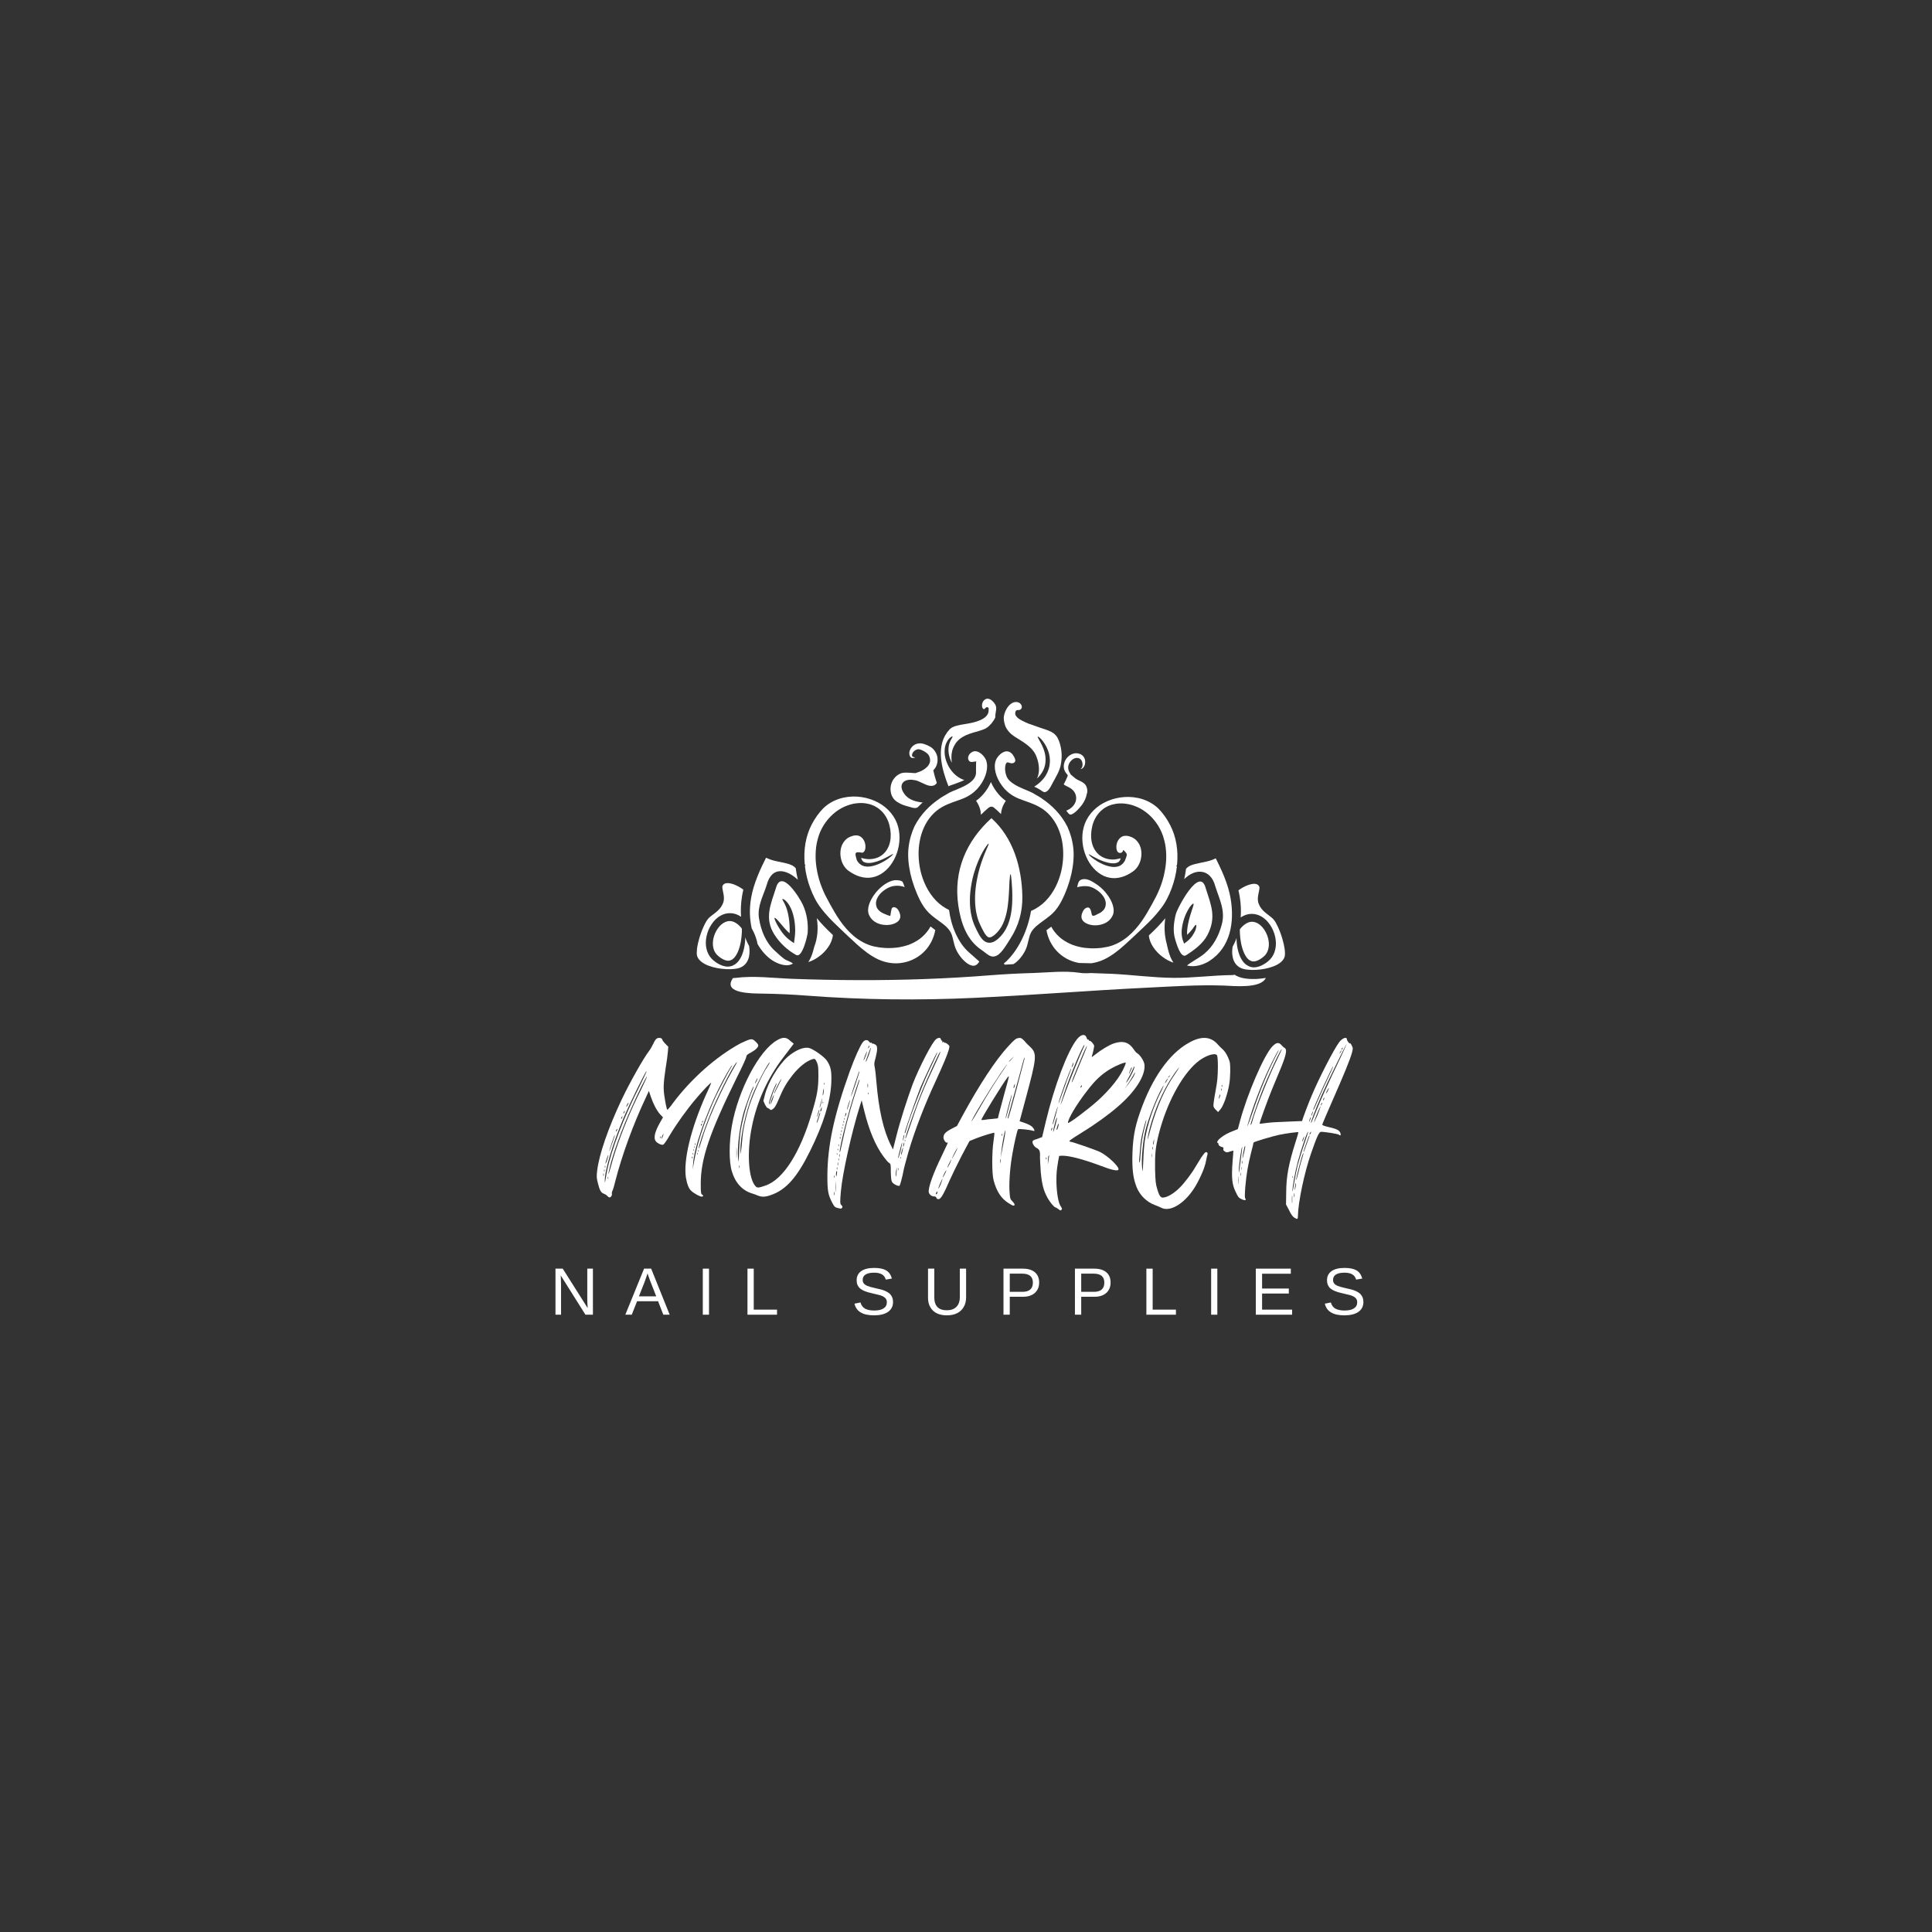 <svg version="1.0" preserveAspectRatio="xMidYMid meet" height="500" viewBox="0 0 375 375" zoomAndPan="magnify" width="500" xmlns:xlink="http://www.w3.org/1999/xlink" xmlns="http://www.w3.org/2000/svg"><rect x="0" y="0" width="375" height="375" fill="#333333" stroke="none"/><defs><g></g><clipPath id="id1"><path clip-rule="nonzero" d="M 189 151 L 196 151 L 196 159 L 189 159 Z M 189 151"></path></clipPath><clipPath id="id2"><path clip-rule="nonzero" d="M 138.898 131.414 L 252.633 139.199 L 248.434 200.555 L 134.703 192.773 Z M 138.898 131.414"></path></clipPath><clipPath id="id3"><path clip-rule="nonzero" d="M 138.898 131.414 L 252.633 139.199 L 248.434 200.555 L 134.703 192.773 Z M 138.898 131.414"></path></clipPath><clipPath id="id4"><path clip-rule="nonzero" d="M 185 158 L 199 158 L 199 186 L 185 186 Z M 185 158"></path></clipPath><clipPath id="id5"><path clip-rule="nonzero" d="M 138.898 131.414 L 252.633 139.199 L 248.434 200.555 L 134.703 192.773 Z M 138.898 131.414"></path></clipPath><clipPath id="id6"><path clip-rule="nonzero" d="M 138.898 131.414 L 252.633 139.199 L 248.434 200.555 L 134.703 192.773 Z M 138.898 131.414"></path></clipPath><clipPath id="id7"><path clip-rule="nonzero" d="M 168 170 L 176 170 L 176 180 L 168 180 Z M 168 170"></path></clipPath><clipPath id="id8"><path clip-rule="nonzero" d="M 138.898 131.414 L 252.633 139.199 L 248.434 200.555 L 134.703 192.773 Z M 138.898 131.414"></path></clipPath><clipPath id="id9"><path clip-rule="nonzero" d="M 138.898 131.414 L 252.633 139.199 L 248.434 200.555 L 134.703 192.773 Z M 138.898 131.414"></path></clipPath><clipPath id="id10"><path clip-rule="nonzero" d="M 229 166 L 240 166 L 240 188 L 229 188 Z M 229 166"></path></clipPath><clipPath id="id11"><path clip-rule="nonzero" d="M 138.898 131.414 L 252.633 139.199 L 248.434 200.555 L 134.703 192.773 Z M 138.898 131.414"></path></clipPath><clipPath id="id12"><path clip-rule="nonzero" d="M 138.898 131.414 L 252.633 139.199 L 248.434 200.555 L 134.703 192.773 Z M 138.898 131.414"></path></clipPath><clipPath id="id13"><path clip-rule="nonzero" d="M 209 170 L 217 170 L 217 180 L 209 180 Z M 209 170"></path></clipPath><clipPath id="id14"><path clip-rule="nonzero" d="M 138.898 131.414 L 252.633 139.199 L 248.434 200.555 L 134.703 192.773 Z M 138.898 131.414"></path></clipPath><clipPath id="id15"><path clip-rule="nonzero" d="M 138.898 131.414 L 252.633 139.199 L 248.434 200.555 L 134.703 192.773 Z M 138.898 131.414"></path></clipPath><clipPath id="id16"><path clip-rule="nonzero" d="M 193 145 L 209 145 L 209 188 L 193 188 Z M 193 145"></path></clipPath><clipPath id="id17"><path clip-rule="nonzero" d="M 138.898 131.414 L 252.633 139.199 L 248.434 200.555 L 134.703 192.773 Z M 138.898 131.414"></path></clipPath><clipPath id="id18"><path clip-rule="nonzero" d="M 138.898 131.414 L 252.633 139.199 L 248.434 200.555 L 134.703 192.773 Z M 138.898 131.414"></path></clipPath><clipPath id="id19"><path clip-rule="nonzero" d="M 222 178 L 228 178 L 228 187 L 222 187 Z M 222 178"></path></clipPath><clipPath id="id20"><path clip-rule="nonzero" d="M 138.898 131.414 L 252.633 139.199 L 248.434 200.555 L 134.703 192.773 Z M 138.898 131.414"></path></clipPath><clipPath id="id21"><path clip-rule="nonzero" d="M 138.898 131.414 L 252.633 139.199 L 248.434 200.555 L 134.703 192.773 Z M 138.898 131.414"></path></clipPath><clipPath id="id22"><path clip-rule="nonzero" d="M 227 171 L 236 171 L 236 186 L 227 186 Z M 227 171"></path></clipPath><clipPath id="id23"><path clip-rule="nonzero" d="M 138.898 131.414 L 252.633 139.199 L 248.434 200.555 L 134.703 192.773 Z M 138.898 131.414"></path></clipPath><clipPath id="id24"><path clip-rule="nonzero" d="M 138.898 131.414 L 252.633 139.199 L 248.434 200.555 L 134.703 192.773 Z M 138.898 131.414"></path></clipPath><clipPath id="id25"><path clip-rule="nonzero" d="M 203 154 L 229 154 L 229 187 L 203 187 Z M 203 154"></path></clipPath><clipPath id="id26"><path clip-rule="nonzero" d="M 138.898 131.414 L 252.633 139.199 L 248.434 200.555 L 134.703 192.773 Z M 138.898 131.414"></path></clipPath><clipPath id="id27"><path clip-rule="nonzero" d="M 138.898 131.414 L 252.633 139.199 L 248.434 200.555 L 134.703 192.773 Z M 138.898 131.414"></path></clipPath><clipPath id="id28"><path clip-rule="nonzero" d="M 176 145 L 192 145 L 192 188 L 176 188 Z M 176 145"></path></clipPath><clipPath id="id29"><path clip-rule="nonzero" d="M 138.898 131.414 L 252.633 139.199 L 248.434 200.555 L 134.703 192.773 Z M 138.898 131.414"></path></clipPath><clipPath id="id30"><path clip-rule="nonzero" d="M 138.898 131.414 L 252.633 139.199 L 248.434 200.555 L 134.703 192.773 Z M 138.898 131.414"></path></clipPath><clipPath id="id31"><path clip-rule="nonzero" d="M 145 166 L 155 166 L 155 188 L 145 188 Z M 145 166"></path></clipPath><clipPath id="id32"><path clip-rule="nonzero" d="M 138.898 131.414 L 252.633 139.199 L 248.434 200.555 L 134.703 192.773 Z M 138.898 131.414"></path></clipPath><clipPath id="id33"><path clip-rule="nonzero" d="M 138.898 131.414 L 252.633 139.199 L 248.434 200.555 L 134.703 192.773 Z M 138.898 131.414"></path></clipPath><clipPath id="id34"><path clip-rule="nonzero" d="M 149 171 L 157 171 L 157 186 L 149 186 Z M 149 171"></path></clipPath><clipPath id="id35"><path clip-rule="nonzero" d="M 138.898 131.414 L 252.633 139.199 L 248.434 200.555 L 134.703 192.773 Z M 138.898 131.414"></path></clipPath><clipPath id="id36"><path clip-rule="nonzero" d="M 138.898 131.414 L 252.633 139.199 L 248.434 200.555 L 134.703 192.773 Z M 138.898 131.414"></path></clipPath><clipPath id="id37"><path clip-rule="nonzero" d="M 240 178 L 247 178 L 247 187 L 240 187 Z M 240 178"></path></clipPath><clipPath id="id38"><path clip-rule="nonzero" d="M 138.898 131.414 L 252.633 139.199 L 248.434 200.555 L 134.703 192.773 Z M 138.898 131.414"></path></clipPath><clipPath id="id39"><path clip-rule="nonzero" d="M 138.898 131.414 L 252.633 139.199 L 248.434 200.555 L 134.703 192.773 Z M 138.898 131.414"></path></clipPath><clipPath id="id40"><path clip-rule="nonzero" d="M 239 171 L 250 171 L 250 189 L 239 189 Z M 239 171"></path></clipPath><clipPath id="id41"><path clip-rule="nonzero" d="M 138.898 131.414 L 252.633 139.199 L 248.434 200.555 L 134.703 192.773 Z M 138.898 131.414"></path></clipPath><clipPath id="id42"><path clip-rule="nonzero" d="M 138.898 131.414 L 252.633 139.199 L 248.434 200.555 L 134.703 192.773 Z M 138.898 131.414"></path></clipPath><clipPath id="id43"><path clip-rule="nonzero" d="M 156 178 L 162 178 L 162 187 L 156 187 Z M 156 178"></path></clipPath><clipPath id="id44"><path clip-rule="nonzero" d="M 138.898 131.414 L 252.633 139.199 L 248.434 200.555 L 134.703 192.773 Z M 138.898 131.414"></path></clipPath><clipPath id="id45"><path clip-rule="nonzero" d="M 138.898 131.414 L 252.633 139.199 L 248.434 200.555 L 134.703 192.773 Z M 138.898 131.414"></path></clipPath><clipPath id="id46"><path clip-rule="nonzero" d="M 141 188 L 246 188 L 246 194 L 141 194 Z M 141 188"></path></clipPath><clipPath id="id47"><path clip-rule="nonzero" d="M 138.898 131.414 L 252.633 139.199 L 248.434 200.555 L 134.703 192.773 Z M 138.898 131.414"></path></clipPath><clipPath id="id48"><path clip-rule="nonzero" d="M 138.898 131.414 L 252.633 139.199 L 248.434 200.555 L 134.703 192.773 Z M 138.898 131.414"></path></clipPath><clipPath id="id49"><path clip-rule="nonzero" d="M 135 171 L 146 171 L 146 189 L 135 189 Z M 135 171"></path></clipPath><clipPath id="id50"><path clip-rule="nonzero" d="M 138.898 131.414 L 252.633 139.199 L 248.434 200.555 L 134.703 192.773 Z M 138.898 131.414"></path></clipPath><clipPath id="id51"><path clip-rule="nonzero" d="M 138.898 131.414 L 252.633 139.199 L 248.434 200.555 L 134.703 192.773 Z M 138.898 131.414"></path></clipPath><clipPath id="id52"><path clip-rule="nonzero" d="M 138 178 L 145 178 L 145 187 L 138 187 Z M 138 178"></path></clipPath><clipPath id="id53"><path clip-rule="nonzero" d="M 138.898 131.414 L 252.633 139.199 L 248.434 200.555 L 134.703 192.773 Z M 138.898 131.414"></path></clipPath><clipPath id="id54"><path clip-rule="nonzero" d="M 138.898 131.414 L 252.633 139.199 L 248.434 200.555 L 134.703 192.773 Z M 138.898 131.414"></path></clipPath><clipPath id="id55"><path clip-rule="nonzero" d="M 182 135 L 194 135 L 194 153 L 182 153 Z M 182 135"></path></clipPath><clipPath id="id56"><path clip-rule="nonzero" d="M 138.898 131.414 L 252.633 139.199 L 248.434 200.555 L 134.703 192.773 Z M 138.898 131.414"></path></clipPath><clipPath id="id57"><path clip-rule="nonzero" d="M 138.898 131.414 L 252.633 139.199 L 248.434 200.555 L 134.703 192.773 Z M 138.898 131.414"></path></clipPath><clipPath id="id58"><path clip-rule="nonzero" d="M 194 136 L 207 136 L 207 154 L 194 154 Z M 194 136"></path></clipPath><clipPath id="id59"><path clip-rule="nonzero" d="M 138.898 131.414 L 252.633 139.199 L 248.434 200.555 L 134.703 192.773 Z M 138.898 131.414"></path></clipPath><clipPath id="id60"><path clip-rule="nonzero" d="M 138.898 131.414 L 252.633 139.199 L 248.434 200.555 L 134.703 192.773 Z M 138.898 131.414"></path></clipPath><clipPath id="id61"><path clip-rule="nonzero" d="M 156 154 L 182 154 L 182 187 L 156 187 Z M 156 154"></path></clipPath><clipPath id="id62"><path clip-rule="nonzero" d="M 138.898 131.414 L 252.633 139.199 L 248.434 200.555 L 134.703 192.773 Z M 138.898 131.414"></path></clipPath><clipPath id="id63"><path clip-rule="nonzero" d="M 138.898 131.414 L 252.633 139.199 L 248.434 200.555 L 134.703 192.773 Z M 138.898 131.414"></path></clipPath><clipPath id="id64"><path clip-rule="nonzero" d="M 172 144 L 182 144 L 182 157 L 172 157 Z M 172 144"></path></clipPath><clipPath id="id65"><path clip-rule="nonzero" d="M 138.898 131.414 L 252.633 139.199 L 248.434 200.555 L 134.703 192.773 Z M 138.898 131.414"></path></clipPath><clipPath id="id66"><path clip-rule="nonzero" d="M 138.898 131.414 L 252.633 139.199 L 248.434 200.555 L 134.703 192.773 Z M 138.898 131.414"></path></clipPath><clipPath id="id67"><path clip-rule="nonzero" d="M 206 146 L 212 146 L 212 159 L 206 159 Z M 206 146"></path></clipPath><clipPath id="id68"><path clip-rule="nonzero" d="M 138.898 131.414 L 252.633 139.199 L 248.434 200.555 L 134.703 192.773 Z M 138.898 131.414"></path></clipPath><clipPath id="id69"><path clip-rule="nonzero" d="M 138.898 131.414 L 252.633 139.199 L 248.434 200.555 L 134.703 192.773 Z M 138.898 131.414"></path></clipPath></defs><g clip-path="url(#id1)"><g clip-path="url(#id2)"><g clip-path="url(#id3)"><path fill-rule="nonzero" fill-opacity="1" d="M 189.457 155.43 C 189.785 155.918 190.047 156.434 190.207 156.965 C 190.328 157.367 190.379 157.758 190.395 158.145 C 190.844 157.707 191.301 157.27 191.805 156.848 C 191.836 156.816 191.875 156.797 191.906 156.77 C 192.191 156.543 192.582 156.473 192.949 156.781 C 193.422 157.164 193.867 157.578 194.289 158.012 C 194.32 157.676 194.367 157.328 194.477 156.98 C 194.633 156.449 194.895 155.934 195.227 155.449 C 194.703 155.07 194.234 154.641 193.836 154.184 C 193.184 153.43 192.691 152.621 192.34 151.793 C 191.984 152.617 191.496 153.422 190.844 154.172 C 190.453 154.625 189.98 155.051 189.457 155.43" fill="rgb(100%, 100%, 100%)"></path></g></g></g><g clip-path="url(#id4)"><g clip-path="url(#id5)"><g clip-path="url(#id6)"><path fill-rule="nonzero" fill-opacity="1" d="M 189.602 180.59 L 189.418 180.195 L 189.219 179.762 C 189.078 179.48 188.961 179.191 188.875 178.895 C 188.66 178.316 188.543 177.719 188.434 177.141 C 188.242 175.977 188.23 174.84 188.285 173.77 C 188.438 171.645 188.898 169.77 189.438 168.266 C 189.977 166.758 190.566 165.605 191.039 164.84 C 191.512 164.074 191.84 163.715 191.895 163.742 C 192.051 163.836 191.016 165.504 190.152 168.492 C 189.727 169.98 189.355 171.797 189.262 173.824 C 189.238 174.836 189.27 175.898 189.461 176.965 C 189.57 177.492 189.684 178.035 189.875 178.555 C 189.949 178.828 190.066 179.078 190.188 179.332 L 190.355 179.715 L 190.562 180.129 C 190.824 180.648 191.086 181.176 191.402 181.539 C 191.551 181.734 191.719 181.871 191.859 181.91 C 192.004 181.969 192.152 181.957 192.344 181.895 C 192.539 181.832 192.734 181.688 192.93 181.547 L 193.004 181.5 C 193.004 181.5 193.004 181.5 193.008 181.492 C 193.02 181.484 193.039 181.449 193.055 181.449 L 193.211 181.309 L 193.508 181.027 C 193.688 180.84 193.816 180.656 193.973 180.473 C 194.117 180.285 194.238 180.066 194.379 179.871 C 194.867 179.023 195.156 178.113 195.355 177.242 C 195.555 176.363 195.668 175.523 195.727 174.758 C 195.871 173.211 195.883 171.93 195.941 171.051 C 196 170.168 196.066 169.684 196.145 169.684 C 196.215 169.688 196.281 170.176 196.355 171.047 C 196.43 171.922 196.527 173.203 196.48 174.805 C 196.465 175.602 196.395 176.477 196.223 177.422 C 196.043 178.359 195.766 179.367 195.23 180.34 C 195.082 180.582 194.949 180.824 194.777 181.062 C 194.594 181.297 194.402 181.551 194.207 181.758 L 193.91 182.043 L 193.762 182.188 L 193.66 182.277 L 193.57 182.352 C 193.312 182.547 193.059 182.742 192.707 182.867 C 192.367 182.996 191.91 183.051 191.504 182.898 C 191.098 182.754 190.812 182.48 190.59 182.223 C 190.145 181.695 189.887 181.137 189.602 180.59 Z M 193.488 185.473 C 194.473 184.996 195.594 182.996 196.172 182.094 C 197.742 179.645 198.488 176.891 198.438 173.996 C 198.336 168.422 196.695 162.625 192.434 158.809 C 187.539 163.246 185.02 169.059 186.012 175.793 C 186.5 179.082 187.613 182.461 190.535 184.402 C 191.621 185.121 192.266 186.078 193.488 185.473" fill="rgb(100%, 100%, 100%)"></path></g></g></g><g clip-path="url(#id7)"><g clip-path="url(#id8)"><g clip-path="url(#id9)"><path fill-rule="nonzero" fill-opacity="1" d="M 170.215 174.453 C 170.297 174.293 170.379 174.141 170.457 173.988 C 170.824 173.43 171.273 173.035 171.738 172.715 C 172.207 172.395 172.695 172.152 173.215 172.02 C 174.129 171.828 174.934 171.93 175.613 172.184 C 175.535 172.152 175.332 171.246 175.102 171.082 C 175.09 171.074 175.07 171.062 175.055 171.051 C 174.703 170.84 173.867 170.797 173.48 170.875 C 172.906 170.973 172.305 171.266 171.762 171.625 C 170.676 172.359 169.773 173.383 169.18 174.453 C 168.574 175.516 168.312 176.699 168.637 177.488 C 169 178.422 169.789 179.059 170.73 179.344 C 171.664 179.625 172.707 179.609 173.512 179.293 C 173.914 179.141 174.262 178.926 174.457 178.668 C 174.664 178.41 174.766 178.137 174.746 177.816 C 174.738 177.496 174.625 177.137 174.438 176.785 C 174.281 176.48 174.07 176.281 173.844 176.168 C 173.625 176.059 173.418 176.066 173.285 176.133 C 173.254 176.148 173.223 176.176 173.191 176.203 C 173.172 176.215 173.16 176.227 173.148 176.25 L 173.121 176.277 C 173.109 176.297 173.121 176.262 173.082 176.352 C 172.992 176.602 172.977 176.816 172.926 177.051 C 172.891 177.301 172.848 177.543 172.812 177.785 C 172.535 177.758 171.957 177.504 171.52 177.316 C 171.301 177.191 171.066 177.105 170.871 176.953 L 170.59 176.695 C 170.496 176.621 170.41 176.527 170.348 176.418 C 170.051 176.016 169.977 175.426 170.051 175.016 C 170.074 174.805 170.156 174.633 170.215 174.453" fill="rgb(100%, 100%, 100%)"></path></g></g></g><g clip-path="url(#id10)"><g clip-path="url(#id11)"><g clip-path="url(#id12)"><path fill-rule="nonzero" fill-opacity="1" d="M 235.883 172.02 C 236.688 174.551 237.891 176.742 237.137 179.48 C 236.551 181.648 235.527 183.637 233.773 185.102 C 232.715 185.98 231.438 186.566 230.387 187.398 C 231.801 187.801 233.539 187.293 234.727 186.531 C 238.883 183.875 239.629 178.93 238.863 174.402 C 238.633 173.016 238.184 171.586 237.605 170.129 C 237.312 169.398 236.977 168.656 236.617 167.91 C 236.445 167.531 236.246 167.156 236.062 166.773 L 235.988 166.629 C 235.98 166.613 235.969 166.602 235.969 166.602 C 235.957 166.609 235.988 166.602 235.918 166.633 L 235.391 166.863 L 234.871 167.043 C 234.172 167.254 233.488 167.375 232.848 167.508 C 232.203 167.637 231.586 167.781 231.086 168 C 230.703 168.168 230.414 168.375 230.207 168.641 C 230.125 169.309 230.008 169.98 229.855 170.645 C 232.055 168.438 235 168.633 235.883 172.02" fill="rgb(100%, 100%, 100%)"></path></g></g></g><g clip-path="url(#id13)"><g clip-path="url(#id14)"><g clip-path="url(#id15)"><path fill-rule="nonzero" fill-opacity="1" d="M 214.062 176.766 L 213.789 177.016 C 213.594 177.176 213.359 177.258 213.137 177.379 C 211.422 178.367 212.172 177.184 211.512 176.309 C 211.5 176.289 211.488 176.273 211.473 176.262 C 211.441 176.234 211.406 176.215 211.375 176.199 C 211.246 176.129 211.039 176.113 210.812 176.227 C 210.586 176.34 210.375 176.531 210.223 176.84 C 210.031 177.195 209.922 177.547 209.91 177.867 C 209.891 178.191 209.996 178.465 210.199 178.723 C 210.395 178.98 210.746 179.199 211.141 179.352 C 211.945 179.664 212.992 179.695 213.922 179.402 C 214.867 179.125 215.656 178.496 216.023 177.559 C 216.348 176.77 216.09 175.586 215.488 174.52 C 214.883 173.453 213.988 172.422 212.902 171.691 C 212.254 171.242 211.348 170.625 210.48 170.633 C 209.945 170.633 209.641 170.797 209.449 171.059 C 209.25 171.34 209.176 171.75 209.078 172.207 C 209.863 172 210.641 171.91 211.449 172.082 C 211.977 172.211 212.457 172.453 212.922 172.777 C 213.383 173.098 213.832 173.492 214.199 174.055 C 214.285 174.207 214.375 174.355 214.441 174.52 C 214.508 174.707 214.582 174.867 214.609 175.082 C 214.688 175.488 214.609 176.074 214.309 176.48 C 214.25 176.598 214.164 176.688 214.062 176.766" fill="rgb(100%, 100%, 100%)"></path></g></g></g><g clip-path="url(#id16)"><g clip-path="url(#id17)"><g clip-path="url(#id18)"><path fill-rule="nonzero" fill-opacity="1" d="M 197.828 155.043 C 198.984 155.531 200.434 155.863 201.887 156.719 C 203.352 157.543 204.57 158.961 205.324 160.621 C 206.082 162.285 206.422 164.18 206.367 166.141 C 206.312 168.094 205.883 170.148 204.902 172.109 C 204.414 173.078 203.777 174.027 202.957 174.871 C 202.18 175.664 201.219 176.348 200.121 176.809 C 199.535 180.34 197.766 184.555 194.84 187.031 C 194.867 187.062 194.891 187.098 194.914 187.125 C 194.969 187.172 195.016 187.203 195.062 187.242 C 195.609 187.203 196.152 187.172 196.695 187.141 C 196.867 187.035 197.039 186.93 197.199 186.797 C 197.613 186.453 198.004 186.035 198.328 185.586 C 198.66 185.137 198.938 184.656 199.148 184.168 C 199.348 183.703 199.473 183.164 199.609 182.594 L 199.723 182.141 C 199.75 181.992 199.801 181.828 199.859 181.648 L 199.945 181.391 L 200.07 181.121 C 200.152 180.941 200.242 180.781 200.363 180.625 C 200.582 180.289 200.836 180.07 201.082 179.816 C 201.328 179.617 201.574 179.402 201.816 179.223 C 202.355 178.828 202.871 178.461 203.344 178.098 C 203.34 178.07 203.336 178.051 203.324 178.031 L 203.461 178 C 203.781 177.75 204.086 177.5 204.352 177.242 C 205.039 176.57 205.574 175.762 206.023 174.91 C 206.926 173.152 207.562 171.348 207.957 169.625 C 208.332 167.906 208.492 166.23 208.336 164.68 C 208.172 163.133 207.758 161.723 207.188 160.473 C 205.945 158.012 204.129 156.289 202.371 155.098 C 201.949 154.766 201.488 154.539 201.062 154.277 C 200.848 154.148 200.641 154.031 200.438 153.91 C 200.242 153.809 200.039 153.711 199.828 153.625 C 198.984 153.262 198.16 152.938 197.441 152.562 C 196.723 152.176 196.059 151.762 195.609 151.129 C 195.176 150.477 194.98 149.352 195.145 148.594 C 195.434 147.289 196.023 148.555 196.855 148.016 C 197.324 147.715 196.91 146.992 196.609 146.543 C 196.387 146.199 196.023 145.898 195.578 145.848 C 195.148 145.777 194.633 145.969 194.141 146.402 C 193.664 146.828 193.262 147.387 193.145 148.125 C 192.875 149.582 193.586 151.57 195.016 153.156 C 195.758 153.941 196.652 154.578 197.828 155.043" fill="rgb(100%, 100%, 100%)"></path></g></g></g><g clip-path="url(#id19)"><g clip-path="url(#id20)"><g clip-path="url(#id21)"><path fill-rule="nonzero" fill-opacity="1" d="M 223.305 181.27 C 223.195 181.367 223.094 181.469 222.992 181.562 C 223.059 182.395 223.406 183.191 223.848 183.848 C 224.348 184.586 224.934 185.191 225.531 185.637 C 226.32 186.258 227.09 186.629 227.762 186.848 C 227.52 186.484 227.34 186.121 227.195 185.789 C 226.793 184.777 226.625 183.965 226.488 183.336 C 226.48 183.289 226.477 183.258 226.465 183.227 C 226.008 181.551 225.938 179.871 226.184 178.23 C 225.293 179.316 224.309 180.324 223.305 181.27" fill="rgb(100%, 100%, 100%)"></path></g></g></g><g clip-path="url(#id22)"><g clip-path="url(#id23)"><g clip-path="url(#id24)"><path fill-rule="nonzero" fill-opacity="1" d="M 231.645 175.41 C 231.77 175.488 231.543 176.059 231.246 176.969 C 230.957 177.879 230.555 179.156 230.43 180.559 C 230.406 180.867 230.398 181.172 230.418 181.453 C 230.867 181.047 231.203 180.621 231.48 180.297 C 231.797 179.793 232.043 179.488 232.148 179.523 C 232.254 179.555 232.227 179.941 232.016 180.586 C 231.742 181.191 231.289 182.059 230.352 182.77 L 229.828 183.16 L 229.594 182.516 C 229.359 181.871 229.32 181.164 229.371 180.477 C 229.711 177.266 231.434 175.219 231.645 175.41 Z M 230.227 185.406 C 231.785 184.41 233.516 183.148 234.375 181.469 C 236.141 178.016 235.09 175.746 234.027 172.395 C 232.871 167.945 228.5 176.285 228.215 177.473 C 227.836 179.02 227.621 180.695 228.082 182.258 C 228.297 182.973 229.141 186.109 230.227 185.406" fill="rgb(100%, 100%, 100%)"></path></g></g></g><g clip-path="url(#id25)"><g clip-path="url(#id26)"><g clip-path="url(#id27)"><path fill-rule="nonzero" fill-opacity="1" d="M 210.566 165.586 C 211.172 167.367 212.297 168.906 213.738 169.746 C 214.438 170.176 215.223 170.391 216 170.445 C 216.773 170.48 217.539 170.332 218.254 170.055 C 218.953 169.781 219.664 169.359 220.191 168.926 C 220.691 168.5 221.055 167.91 221.281 167.289 C 221.727 166.031 221.621 164.629 221.008 163.668 C 220.699 163.191 220.301 162.789 219.805 162.566 C 219.691 162.488 219.555 162.457 219.43 162.414 C 219.305 162.375 219.172 162.309 219.047 162.289 C 218.797 162.223 218.555 162.215 218.328 162.23 C 217.41 162.309 216.809 163.207 216.703 164.078 C 216.656 164.516 216.703 164.953 216.871 165.246 C 217.164 165.75 217.918 165.629 217.996 165.02 C 218.02 164.855 218.656 165.59 218.691 165.75 C 218.773 166.117 218.496 166.621 218.383 166.949 C 218.355 167.07 218.285 167.172 218.211 167.266 L 218 167.551 C 217.855 167.738 217.629 167.852 217.453 168 C 217.246 168.102 217.059 168.16 216.879 168.215 C 216.691 168.242 216.512 168.266 216.336 168.285 C 216.164 168.273 216.004 168.27 215.84 168.258 C 214.578 168.078 213.707 167.598 213.043 167.223 C 211.73 166.426 211.281 165.875 211.324 165.828 C 211.387 165.754 211.93 166.176 213.262 166.809 C 213.922 167.105 214.812 167.484 215.898 167.57 C 216.418 167.621 217.055 167.457 217.258 167.16 C 217.391 167.008 217.473 166.824 217.508 166.625 L 217.52 166.582 C 217.512 166.586 217.504 166.586 217.5 166.594 C 216.996 166.723 216.168 166.98 214.977 166.723 C 214.395 166.586 213.719 166.309 213.133 165.742 C 212.551 165.188 212.098 164.367 211.902 163.418 C 211.711 162.465 211.746 161.395 212.023 160.289 C 212.297 159.184 212.918 157.961 214.059 157.078 C 214.195 156.953 214.348 156.859 214.504 156.766 C 214.668 156.68 214.82 156.574 214.988 156.496 C 215.332 156.359 215.68 156.195 216.059 156.129 C 216.801 155.93 217.602 155.895 218.402 155.992 C 219.203 156.074 220.008 156.316 220.785 156.664 C 221.562 157.004 222.305 157.504 222.984 158.094 C 224.32 159.305 225.445 160.969 225.938 162.934 C 226.223 163.91 226.348 164.941 226.363 165.996 C 226.391 167.055 226.273 168.125 226.059 169.207 C 225.859 170.293 225.535 171.379 225.102 172.453 C 224.996 172.727 224.879 172.992 224.754 173.266 C 224.629 173.535 224.508 173.812 224.371 174.062 C 224.094 174.57 223.82 175.086 223.547 175.605 C 222.402 177.664 221.113 179.918 218.961 181.742 C 217.891 182.645 216.57 183.391 215.094 183.754 C 214.727 183.82 214.348 183.902 213.988 183.953 C 213.617 183.992 213.262 184.047 212.879 184.051 C 212.141 184.109 211.379 184.066 210.609 183.984 C 209.844 183.895 209.07 183.711 208.305 183.445 C 207.547 183.16 206.809 182.777 206.125 182.277 C 205.445 181.77 204.852 181.133 204.367 180.414 C 204.254 180.238 204.145 180.055 204.051 179.871 C 203.734 180.105 203.418 180.336 203.117 180.559 C 203.387 182.055 204.062 183.449 205.059 184.527 C 206.199 185.793 207.754 186.613 209.391 186.902 C 209.41 186.91 209.438 186.914 209.457 186.914 C 210.234 186.93 211.023 186.945 211.805 186.969 C 212.621 186.859 213.426 186.625 214.184 186.281 C 215.676 185.594 217.016 184.551 218.277 183.418 C 219.543 182.277 220.797 181.086 222.004 179.941 C 223.227 178.793 224.344 177.637 225.27 176.406 C 226.227 175.199 226.887 173.84 227.41 172.445 C 227.926 171.047 228.281 169.598 228.438 168.172 L 228.32 168.113 C 228.363 168.02 228.414 167.938 228.461 167.848 C 228.738 165.094 228.305 162.395 227.117 160.129 C 226.523 158.961 225.734 157.848 224.879 156.977 C 224.008 156.129 222.934 155.504 221.797 155.133 C 219.512 154.391 217.02 154.605 214.969 155.488 C 212.902 156.352 211.305 157.961 210.586 159.832 C 209.863 161.707 209.957 163.809 210.566 165.586" fill="rgb(100%, 100%, 100%)"></path></g></g></g><g clip-path="url(#id28)"><g clip-path="url(#id29)"><g clip-path="url(#id30)"><path fill-rule="nonzero" fill-opacity="1" d="M 187.246 152.535 C 186.52 152.914 185.695 153.234 184.855 153.59 C 184.645 153.684 184.441 153.773 184.242 153.875 C 184.039 154 183.832 154.117 183.617 154.246 C 183.199 154.508 182.73 154.727 182.312 155.059 C 180.551 156.254 178.73 157.973 177.484 160.426 C 176.918 161.672 176.5 163.078 176.336 164.633 C 176.176 166.18 176.332 167.848 176.711 169.578 C 177.109 171.301 177.742 173.105 178.633 174.863 C 179.09 175.723 179.617 176.523 180.305 177.199 C 181.137 178.008 181.938 178.508 182.84 179.188 C 183.082 179.363 183.332 179.582 183.574 179.789 C 183.816 180.043 184.07 180.258 184.289 180.594 C 184.406 180.742 184.508 180.914 184.582 181.094 L 184.711 181.359 L 184.793 181.613 C 184.855 181.797 184.902 181.961 184.934 182.109 L 185.039 182.562 C 185.176 183.137 185.305 183.672 185.508 184.137 C 185.711 184.629 185.988 185.113 186.324 185.562 C 186.645 186.008 187.035 186.426 187.453 186.773 C 187.863 187.113 188.332 187.375 188.73 187.434 C 189.129 187.492 189.41 187.402 189.73 187.105 C 189.855 186.977 189.969 186.824 190.086 186.641 C 189.441 186.07 188.812 185.484 188.184 184.953 C 185.883 182.984 184.586 179.602 184.211 176.629 C 183.254 176.172 182.402 175.547 181.707 174.836 C 180.887 173.984 180.25 173.043 179.762 172.066 C 178.785 170.109 178.355 168.055 178.301 166.09 C 178.246 164.133 178.598 162.238 179.355 160.574 C 180.105 158.922 181.336 157.504 182.797 156.68 C 184.25 155.836 185.695 155.504 186.855 155.02 C 188.027 154.562 188.93 153.926 189.672 153.137 C 191.105 151.559 191.809 149.566 191.543 148.117 C 191.434 147.375 191.027 146.82 190.551 146.387 C 190.062 145.949 189.543 145.758 189.109 145.824 C 188.43 145.906 187.676 146.73 187.969 147.461 C 188.254 148.152 188.848 147.832 189.508 147.781 C 189.402 147.789 189.469 149.871 189.445 150.09 C 189.418 150.422 189.301 150.77 189.07 151.102 C 188.625 151.742 187.965 152.152 187.246 152.535" fill="rgb(100%, 100%, 100%)"></path></g></g></g><g clip-path="url(#id31)"><g clip-path="url(#id32)"><g clip-path="url(#id33)"><path fill-rule="nonzero" fill-opacity="1" d="M 146.93 182.711 C 146.969 182.875 146.992 183.039 147.027 183.207 C 147.809 184.602 148.832 185.715 149.926 186.418 C 150.969 187.09 152.707 187.773 153.902 187.035 C 153.566 186.66 152.66 186.457 152.211 186.113 C 151.578 185.641 151 185.105 150.418 184.566 C 148.609 182.918 147.699 180.594 147.32 178.238 C 146.957 175.914 148.137 173.906 148.816 171.773 C 149.816 167.969 152.742 168.777 154.859 170.758 C 154.684 170.016 154.551 169.277 154.453 168.531 C 154.254 168.266 153.965 168.066 153.586 167.895 C 153.082 167.668 152.465 167.523 151.82 167.391 C 151.18 167.258 150.5 167.141 149.801 166.926 L 149.277 166.738 L 148.746 166.508 C 148.68 166.473 148.715 166.488 148.699 166.48 L 148.688 166.492 C 148.688 166.504 148.609 166.652 148.609 166.652 C 148.426 167.031 148.223 167.41 148.051 167.785 C 147.688 168.535 147.352 169.273 147.066 170.004 C 146.477 171.465 146.035 172.891 145.793 174.27 C 145.414 176.395 145.512 178.426 145.91 180.211 C 146.355 180.977 146.703 181.809 146.93 182.711" fill="rgb(100%, 100%, 100%)"></path></g></g></g><g clip-path="url(#id34)"><g clip-path="url(#id35)"><g clip-path="url(#id36)"><path fill-rule="nonzero" fill-opacity="1" d="M 154.223 182.223 L 154.105 183.07 L 153.43 182.59 C 152.059 181.613 151.398 180.398 150.914 179.594 C 150.461 178.758 150.254 178.23 150.355 178.16 C 150.461 178.086 150.871 178.496 151.469 179.215 C 151.934 179.754 152.508 180.496 153.258 181.152 C 153.258 181.004 153.277 180.867 153.281 180.711 C 153.293 178.926 153.031 177.32 152.645 176.246 C 152.457 175.707 152.238 175.289 152.086 175.016 C 151.914 174.727 151.816 174.555 151.871 174.5 C 151.914 174.453 152.105 174.516 152.391 174.738 C 152.68 174.977 153.023 175.375 153.328 175.941 C 153.953 177.07 154.359 178.805 154.348 180.719 C 154.336 181.242 154.297 181.738 154.223 182.223 Z M 150.598 172.398 C 149.594 175.543 148.293 178.27 150.348 181.461 C 151.367 183.051 152.859 184.445 154.535 185.363 C 155.738 186.031 156.746 181.562 156.777 180.992 C 156.879 179.129 156.613 177.34 155.84 175.625 C 155.277 174.387 151.652 168.398 150.598 172.398" fill="rgb(100%, 100%, 100%)"></path></g></g></g><g clip-path="url(#id37)"><g clip-path="url(#id38)"><g clip-path="url(#id39)"><path fill-rule="nonzero" fill-opacity="1" d="M 242.148 186.051 C 242.414 186.336 242.742 186.543 243.102 186.598 C 243.469 186.66 243.891 186.551 244.32 186.328 C 244.742 186.113 245.238 185.75 245.562 185.398 C 245.895 185.023 246.121 184.535 246.227 183.98 C 246.434 182.879 246.121 181.508 245.352 180.391 C 244.965 179.836 244.453 179.34 243.859 179.094 C 243.27 178.844 242.637 178.844 242.016 179.18 C 241.512 179.434 241.047 179.867 240.648 180.383 C 240.645 180.844 240.664 181.395 240.738 182.07 C 240.801 182.637 240.91 183.285 241.113 183.984 C 241.316 184.672 241.613 185.445 242.148 186.051" fill="rgb(100%, 100%, 100%)"></path></g></g></g><g clip-path="url(#id40)"><g clip-path="url(#id41)"><g clip-path="url(#id42)"><path fill-rule="nonzero" fill-opacity="1" d="M 249.34 184.125 C 249.246 183.516 249.105 182.887 248.914 182.258 C 248.832 181.938 248.723 181.625 248.609 181.305 C 248.504 180.992 248.383 180.676 248.246 180.375 C 248.121 180.062 247.984 179.762 247.824 179.469 C 247.746 179.328 247.684 179.168 247.598 179.035 L 247.352 178.66 C 247.059 178.219 246.535 177.879 245.891 177.371 C 245.266 176.871 244.52 176.246 244.195 175.062 C 244.09 174.465 244.176 173.98 244.246 173.574 C 244.324 173.164 244.422 172.789 244.449 172.508 C 244.461 172.355 244.457 172.242 244.453 172.16 C 244.426 172.09 244.453 172.121 244.367 171.996 C 244.242 171.801 244.121 171.691 243.922 171.629 C 243.73 171.559 243.465 171.527 243.164 171.562 C 242.867 171.605 242.539 171.684 242.207 171.809 C 241.582 172.039 240.945 172.395 240.383 172.805 C 240.484 173.238 240.57 173.672 240.637 174.105 C 240.867 175.477 240.91 176.805 240.816 178.082 C 240.98 177.977 241.137 177.871 241.316 177.785 C 241.801 177.547 242.348 177.383 242.91 177.383 C 243.461 177.371 244.004 177.504 244.477 177.711 C 245.418 178.145 246.082 178.852 246.562 179.578 C 247.043 180.312 247.355 181.102 247.523 181.891 C 247.688 182.684 247.703 183.484 247.535 184.25 C 247.371 185.008 247.02 185.715 246.496 186.254 C 245.957 186.785 245.457 187.109 244.855 187.402 C 244.27 187.676 243.574 187.855 242.898 187.711 C 242.223 187.566 241.695 187.16 241.348 186.738 C 240.664 185.867 240.414 184.973 240.23 184.199 C 240.066 183.418 240.012 182.723 239.996 182.109 C 239.996 182.098 239.996 182.09 239.996 182.078 C 239.953 182.211 239.914 182.344 239.867 182.48 C 239.68 182.926 239.473 183.34 239.25 183.75 C 239.133 184.477 239.125 185.215 239.297 185.91 C 239.5 186.77 240.008 187.477 240.785 187.859 C 241.172 188.055 241.633 188.16 242.141 188.207 C 242.656 188.27 243.215 188.281 243.77 188.25 C 244.875 188.188 246.039 187.996 247.094 187.602 C 248.148 187.223 249.098 186.551 249.34 185.715 C 249.465 185.32 249.41 184.73 249.34 184.125" fill="rgb(100%, 100%, 100%)"></path></g></g></g><g clip-path="url(#id43)"><g clip-path="url(#id44)"><g clip-path="url(#id45)"><path fill-rule="nonzero" fill-opacity="1" d="M 157.453 185.691 C 157.309 186.023 157.129 186.383 156.891 186.742 C 157.559 186.527 158.328 186.164 159.117 185.539 C 159.715 185.098 160.305 184.492 160.805 183.754 C 161.246 183.098 161.598 182.305 161.66 181.48 C 161.562 181.379 161.453 181.281 161.352 181.188 C 160.371 180.254 159.41 179.273 158.547 178.219 C 158.844 180.117 158.719 182.051 158.027 183.832 C 157.902 184.359 157.738 184.973 157.453 185.691" fill="rgb(100%, 100%, 100%)"></path></g></g></g><g clip-path="url(#id46)"><g clip-path="url(#id47)"><g clip-path="url(#id48)"><path fill-rule="nonzero" fill-opacity="1" d="M 241.945 189.953 C 241.301 189.883 240.625 189.73 240 189.41 C 239.867 189.34 239.734 189.262 239.605 189.184 C 239.492 189.23 239.363 189.262 239.219 189.262 C 235.387 189.289 231.566 189.84 227.73 189.801 C 223.77 189.762 219.824 189.215 215.875 189.02 C 214.473 188.957 213.074 188.906 211.676 188.867 C 210.93 188.934 210.176 188.922 209.43 188.805 C 206.609 188.387 203.398 188.77 200.551 188.859 C 197.723 188.941 194.961 189.078 192.129 189.305 C 183.637 189.98 175.113 190.27 166.594 190.242 C 162.332 190.234 158.078 190.145 153.812 189.992 C 150.105 189.848 146.371 189.344 142.699 189.816 C 142.539 189.836 142.391 189.836 142.234 189.852 C 142.211 189.898 142.191 189.949 142.164 190.004 C 140.328 192.906 146.121 192.82 147.863 192.855 C 150.859 192.898 153.785 193.031 156.785 193.262 C 167.582 194.082 178.328 194.184 189.145 193.684 C 200.305 193.164 211.445 192.25 222.602 191.711 C 227.586 191.469 232.629 191.117 237.613 191.301 C 239.398 191.367 244.727 191.945 245.695 189.812 C 245.078 189.922 244.465 189.984 243.855 190.02 C 243.207 190.043 242.586 190.031 241.945 189.953" fill="rgb(100%, 100%, 100%)"></path></g></g></g><g clip-path="url(#id49)"><g clip-path="url(#id50)"><g clip-path="url(#id51)"><path fill-rule="nonzero" fill-opacity="1" d="M 143.863 187.727 C 144.645 187.348 145.145 186.641 145.359 185.785 C 145.523 185.086 145.516 184.348 145.402 183.621 C 145.184 183.211 144.969 182.793 144.789 182.344 C 144.742 182.215 144.699 182.082 144.66 181.945 C 144.66 181.957 144.656 181.973 144.656 181.984 C 144.645 182.59 144.59 183.285 144.418 184.07 C 144.238 184.84 143.984 185.734 143.305 186.598 C 142.953 187.02 142.426 187.43 141.75 187.566 C 141.074 187.711 140.383 187.535 139.793 187.262 C 139.195 186.969 138.688 186.641 138.148 186.105 C 137.629 185.57 137.277 184.855 137.113 184.098 C 136.949 183.332 136.965 182.531 137.137 181.742 C 137.297 180.953 137.609 180.164 138.098 179.43 C 138.574 178.703 139.242 178.004 140.184 177.566 C 140.656 177.359 141.199 177.234 141.754 177.246 C 142.309 177.246 142.859 177.41 143.34 177.648 C 143.52 177.738 143.68 177.844 143.84 177.945 C 143.75 176.672 143.801 175.34 144.023 173.973 C 144.09 173.539 144.184 173.105 144.281 172.676 C 143.719 172.258 143.078 171.902 142.449 171.664 C 142.125 171.547 141.805 171.465 141.496 171.422 C 141.195 171.391 140.938 171.414 140.742 171.488 C 140.547 171.555 140.422 171.66 140.301 171.855 C 140.207 171.977 140.234 171.945 140.211 172.02 C 140.207 172.098 140.199 172.211 140.215 172.359 C 140.246 172.652 140.336 173.02 140.41 173.426 C 140.484 173.84 140.57 174.32 140.461 174.918 C 140.145 176.102 139.398 176.727 138.77 177.23 C 138.125 177.727 137.594 178.074 137.309 178.512 L 137.059 178.883 C 136.977 179.016 136.91 179.176 136.828 179.316 C 136.672 179.605 136.535 179.91 136.406 180.219 C 136.27 180.523 136.148 180.836 136.047 181.152 C 135.934 181.465 135.82 181.781 135.734 182.102 C 135.547 182.727 135.41 183.359 135.309 183.965 C 135.238 184.574 135.188 185.164 135.316 185.562 C 135.555 186.395 136.508 187.066 137.559 187.449 C 138.609 187.852 139.77 188.047 140.875 188.105 C 141.43 188.141 141.996 188.133 142.508 188.07 C 143.016 188.027 143.48 187.922 143.863 187.727" fill="rgb(100%, 100%, 100%)"></path></g></g></g><g clip-path="url(#id52)"><g clip-path="url(#id53)"><g clip-path="url(#id54)"><path fill-rule="nonzero" fill-opacity="1" d="M 142.641 179.043 C 142.02 178.707 141.387 178.711 140.801 178.953 C 140.207 179.199 139.688 179.684 139.312 180.242 C 138.531 181.359 138.223 182.73 138.43 183.836 C 138.523 184.387 138.758 184.883 139.09 185.246 C 139.418 185.602 139.906 185.973 140.328 186.188 C 140.762 186.41 141.188 186.52 141.547 186.457 C 141.902 186.402 142.23 186.199 142.5 185.906 C 143.039 185.32 143.34 184.535 143.543 183.848 C 143.75 183.148 143.859 182.5 143.918 181.934 C 143.988 181.258 144.012 180.715 144.004 180.254 C 143.609 179.73 143.148 179.301 142.641 179.043" fill="rgb(100%, 100%, 100%)"></path></g></g></g><g clip-path="url(#id55)"><g clip-path="url(#id56)"><g clip-path="url(#id57)"><path fill-rule="nonzero" fill-opacity="1" d="M 184.098 152.609 C 184.195 152.566 184.305 152.516 184.402 152.477 C 185.309 152.152 186.098 151.891 186.785 151.59 C 186.922 151.527 187.047 151.461 187.18 151.402 C 186.312 151.137 185.629 150.625 185.113 150.102 C 184.496 149.453 184.078 148.766 183.812 148.102 C 183.25 146.777 183.27 145.59 183.484 144.758 C 183.715 143.922 184.113 143.438 184.395 143.195 C 184.688 142.961 184.832 142.895 184.879 142.945 C 184.918 142.996 184.855 143.156 184.676 143.43 C 184.508 143.715 184.254 144.176 184.137 144.898 C 184.039 145.605 184.078 146.617 184.609 147.758 C 184.656 147.852 184.707 147.949 184.758 148.047 C 184.699 147.711 184.668 147.359 184.672 146.988 C 184.672 146.605 184.703 146.215 184.805 145.793 C 184.91 145.363 185.078 144.965 185.309 144.578 C 185.523 144.168 185.852 143.809 186.223 143.484 C 186.598 143.168 187.035 142.918 187.477 142.711 C 188.367 142.309 189.316 142.102 190.215 141.82 C 190.656 141.68 191.129 141.516 191.434 141.324 C 191.789 141.098 192.125 140.789 192.434 140.434 C 192.723 140.082 192.984 139.684 193.184 139.258 C 193.148 138.125 193.711 137.375 193.008 136.488 C 192.48 135.809 191.684 135.184 190.918 136.012 C 190.555 136.414 190.422 137.531 191.004 137.645 C 191.156 137.668 191.352 137.113 191.73 137.297 C 191.984 137.414 191.883 137.531 191.891 137.816 C 191.973 139.68 188.969 140.266 187.684 140.477 C 186.836 140.621 185.992 140.742 185.289 140.984 C 184.953 141.121 184.629 141.262 184.445 141.453 C 184.344 141.516 184.199 141.734 184.074 141.867 C 183.938 142.016 183.809 142.18 183.707 142.348 C 182.777 143.664 182.492 145.43 182.668 147.266 C 182.836 148.996 183.375 150.789 184.098 152.609" fill="rgb(100%, 100%, 100%)"></path></g></g></g><g clip-path="url(#id58)"><g clip-path="url(#id59)"><g clip-path="url(#id60)"><path fill-rule="nonzero" fill-opacity="1" d="M 195.121 140.906 C 195.48 141.758 196.098 142.418 196.895 142.949 C 198.48 143.965 200.461 144.965 201.164 146.836 C 201.508 147.676 201.656 148.504 201.66 149.297 C 201.668 149.926 201.547 150.559 201.273 151.109 C 201.488 150.918 201.684 150.711 201.855 150.504 C 202.398 149.844 202.711 149.133 202.848 148.457 C 203.117 147.102 202.789 145.973 202.484 145.188 C 202.145 144.398 201.844 143.871 201.645 143.535 C 201.449 143.195 201.387 143.023 201.441 142.977 C 201.488 142.934 201.641 143.031 201.938 143.312 C 202.234 143.598 202.645 144.09 203.09 144.914 C 203.191 145.129 203.301 145.355 203.402 145.613 C 203.48 145.875 203.602 146.148 203.652 146.461 C 203.801 147.082 203.84 147.816 203.707 148.625 C 203.57 149.422 203.207 150.297 202.578 151.082 C 202.105 151.691 201.473 152.234 200.734 152.699 C 200.82 152.734 200.906 152.762 200.992 152.805 C 201.219 152.926 201.441 153.047 201.68 153.164 C 202.422 153.57 202.633 154.062 203.312 153.504 C 203.789 153.113 204.121 152.328 204.41 151.801 C 204.949 150.812 205.652 149.66 205.875 148.543 C 206.074 147.605 206.121 146.656 206.012 145.734 C 205.895 144.84 205.66 143.918 205.281 143.23 C 204.895 142.547 204.348 142.141 203.559 141.828 C 202.789 141.512 201.84 141.262 200.973 140.922 L 200.656 140.809 L 200.359 140.703 C 200.152 140.637 199.926 140.562 199.699 140.48 C 199.473 140.395 199.25 140.297 199.016 140.188 C 198.312 139.844 196.859 139.234 197.07 138.277 C 197.242 137.469 197.758 138.086 198.18 137.621 C 198.605 137.152 198.113 136.477 197.664 136.328 C 196.75 136.043 195.949 136.66 195.43 137.492 C 195.012 138.168 194.789 138.977 194.836 139.555 C 194.871 140.027 194.973 140.488 195.121 140.906" fill="rgb(100%, 100%, 100%)"></path></g></g></g><g clip-path="url(#id61)"><g clip-path="url(#id62)"><g clip-path="url(#id63)"><path fill-rule="nonzero" fill-opacity="1" d="M 156.348 168.016 L 156.23 168.07 C 156.387 169.5 156.738 170.949 157.258 172.344 C 157.777 173.742 158.438 175.098 159.387 176.32 C 160.32 177.551 161.434 178.699 162.648 179.848 C 163.859 181 165.105 182.203 166.371 183.336 C 167.641 184.48 168.977 185.523 170.469 186.223 C 171.953 186.891 173.609 187.168 175.262 186.852 C 176.895 186.566 178.445 185.746 179.594 184.484 C 180.59 183.406 181.266 182.016 181.535 180.523 C 181.238 180.297 180.922 180.062 180.613 179.828 C 180.512 180.016 180.402 180.191 180.293 180.367 C 179.805 181.086 179.207 181.723 178.527 182.234 C 177.848 182.727 177.105 183.113 176.352 183.398 C 175.582 183.652 174.809 183.84 174.043 183.93 C 173.277 184.012 172.512 184.047 171.77 183.996 C 171.395 183.98 171.027 183.926 170.668 183.891 C 170.297 183.832 169.922 183.758 169.555 183.688 C 168.086 183.316 166.762 182.57 165.691 181.664 C 163.543 179.828 162.258 177.57 161.117 175.516 C 160.836 174.996 160.559 174.48 160.293 173.969 C 160.152 173.723 160.031 173.445 159.906 173.172 C 159.777 172.898 159.664 172.637 159.562 172.359 C 159.129 171.285 158.809 170.195 158.605 169.109 C 158.395 168.031 158.281 166.953 158.309 165.895 C 158.328 164.844 158.449 163.809 158.73 162.844 C 159.234 160.875 160.355 159.215 161.695 158.012 C 162.375 157.414 163.121 156.922 163.898 156.582 C 164.676 156.238 165.477 155.992 166.277 155.914 C 167.078 155.82 167.879 155.855 168.625 156.051 C 169 156.125 169.348 156.289 169.691 156.426 C 169.859 156.508 170.016 156.613 170.172 156.703 C 170.336 156.789 170.488 156.891 170.617 157.008 C 171.77 157.895 172.383 159.121 172.648 160.23 C 172.93 161.336 172.961 162.406 172.766 163.359 C 172.574 164.309 172.121 165.125 171.531 165.68 C 170.953 166.246 170.277 166.527 169.691 166.656 C 168.5 166.91 167.676 166.648 167.168 166.516 C 167.164 166.516 167.156 166.516 167.152 166.508 L 167.156 166.551 C 167.199 166.746 167.281 166.938 167.41 167.09 C 167.617 167.387 168.25 167.547 168.773 167.504 C 169.855 167.422 170.746 167.035 171.41 166.742 C 172.738 166.109 173.285 165.699 173.344 165.77 C 173.395 165.816 172.945 166.371 171.629 167.156 C 170.965 167.531 170.09 168.008 168.828 168.191 C 168.668 168.191 168.5 168.199 168.332 168.215 C 168.156 168.195 167.973 168.172 167.789 168.148 C 167.609 168.09 167.426 168.031 167.215 167.926 C 167.039 167.777 166.816 167.656 166.668 167.477 L 166.457 167.188 C 166.383 167.09 166.312 166.988 166.281 166.875 C 165.938 165.617 165.781 165.238 167.293 165.5 C 167.43 165.523 167.441 165.496 167.48 165.48 C 167.617 165.414 167.707 165.32 167.797 165.18 C 167.965 164.879 168.023 164.438 167.965 164.012 C 167.863 163.137 167.262 162.234 166.348 162.152 C 166.117 162.137 165.879 162.145 165.621 162.207 C 165.5 162.234 165.371 162.293 165.242 162.336 C 165.121 162.375 164.984 162.414 164.871 162.484 C 164.371 162.707 163.973 163.105 163.668 163.582 C 163.051 164.543 162.945 165.941 163.387 167.203 C 163.609 167.828 163.973 168.414 164.473 168.848 C 165.008 169.277 165.715 169.703 166.41 169.977 C 167.125 170.258 167.891 170.406 168.668 170.375 C 169.441 170.324 170.223 170.105 170.93 169.68 C 172.371 168.844 173.496 167.312 174.105 165.527 C 174.711 163.75 174.812 161.652 174.098 159.777 C 173.375 157.902 171.777 156.289 169.711 155.414 C 167.664 154.535 165.172 154.309 162.887 155.051 C 161.754 155.418 160.676 156.035 159.805 156.883 C 158.949 157.754 158.152 158.863 157.555 160.027 C 156.371 162.293 155.938 164.984 156.203 167.746 C 156.258 167.832 156.305 167.918 156.348 168.016" fill="rgb(100%, 100%, 100%)"></path></g></g></g><g clip-path="url(#id64)"><g clip-path="url(#id65)"><g clip-path="url(#id66)"><path fill-rule="nonzero" fill-opacity="1" d="M 173.289 154.793 C 173.426 154.969 173.52 155.168 173.719 155.316 C 173.816 155.387 173.887 155.48 173.988 155.551 L 174.316 155.758 C 174.926 156.145 175.629 156.375 176.328 156.551 C 176.805 156.68 177.402 156.934 177.902 156.801 C 178.297 156.695 178.891 155.77 179.152 155.785 C 178.727 155.73 178.301 155.664 177.926 155.57 C 177.465 155.457 177.047 155.305 176.625 155.066 C 176.207 154.836 175.812 154.496 175.547 154.109 C 175.289 153.75 175.051 153.348 174.98 152.816 C 174.977 152.543 175.012 152.223 175.203 151.973 C 175.387 151.723 175.629 151.574 175.855 151.488 C 176.316 151.324 176.73 151.328 177.125 151.363 C 177.516 151.406 177.883 151.484 178.23 151.625 C 178.895 151.895 179.426 152.203 179.934 152.383 C 180.445 152.566 180.906 152.605 181.273 152.449 C 181.523 152.348 181.703 152.168 181.836 151.969 C 181.559 151.156 181.332 150.34 181.148 149.52 C 181.277 149.387 181.402 149.242 181.512 149.082 C 181.977 148.395 182.078 147.52 181.898 146.754 C 181.797 146.363 181.621 145.992 181.367 145.664 C 181.117 145.328 180.793 145.066 180.473 144.891 C 180.148 144.707 179.836 144.578 179.508 144.461 C 179.168 144.336 178.773 144.25 178.348 144.293 C 177.445 144.387 176.824 145.004 176.57 145.723 C 176.465 146.109 176.449 146.473 176.66 146.855 C 176.781 147.059 177.027 147.137 177.191 147.125 C 177.371 147.121 177.516 147.07 177.676 147.078 C 177.387 146.949 177.004 146.883 177.023 146.684 C 177.016 146.605 177.031 146.449 177.062 146.336 C 177.098 146.219 177.152 146.113 177.223 146.016 C 177.5 145.621 178.02 145.375 178.375 145.434 C 178.574 145.453 178.789 145.539 179.027 145.645 C 179.273 145.766 179.531 145.906 179.73 146.055 C 180.156 146.344 180.363 146.648 180.469 147.098 C 180.586 147.535 180.547 147.984 180.328 148.348 C 180.129 148.75 179.715 149.102 179.262 149.402 C 178.812 149.688 178.277 149.879 177.684 150.066 C 176.914 150.039 176.18 149.934 175.535 149.977 C 174.836 150 174.109 150.406 173.59 151.043 C 173.066 151.672 172.77 152.574 172.867 153.492 C 172.91 153.949 173.047 154.426 173.289 154.793" fill="rgb(100%, 100%, 100%)"></path></g></g></g><g clip-path="url(#id67)"><g clip-path="url(#id68)"><g clip-path="url(#id69)"><path fill-rule="nonzero" fill-opacity="1" d="M 207.184 150.367 C 207.211 150.434 207.23 150.504 207.25 150.574 C 207.027 151.141 206.773 151.703 206.465 152.242 C 206.633 152.41 207.02 152.582 207.48 152.82 C 207.941 153.047 208.582 153.527 208.801 154.32 C 208.91 154.699 208.922 155.145 208.785 155.574 C 208.648 155.996 208.383 156.387 208.031 156.703 C 207.73 156.965 207.367 157.191 206.961 157.352 C 207.57 158.094 207.625 158.406 208.52 157.77 C 208.938 157.473 209.32 157.047 209.648 156.668 C 210.199 156.047 210.602 155.332 210.812 154.652 C 210.852 154.508 210.887 154.371 210.91 154.23 C 211.074 153.801 211.109 153.328 210.926 152.809 C 210.758 152.324 210.496 152.078 210.082 151.82 C 209.672 151.57 209.211 151.43 208.809 151.145 C 208.469 150.898 208.152 150.613 207.84 150.336 C 207.836 150.332 207.832 150.332 207.828 150.332 C 207.609 149.996 207.438 149.652 207.363 149.328 C 207.219 148.676 207.523 147.969 208.039 147.531 C 208.523 147.062 209.25 146.961 209.719 147.348 C 209.938 147.531 210.09 147.887 210.117 148.254 C 210.152 148.609 210.09 149.035 209.715 149.273 C 210.188 149.25 210.512 148.742 210.598 148.289 C 210.68 147.828 210.645 147.289 210.285 146.836 C 209.93 146.387 209.367 146.191 208.82 146.199 C 208.266 146.223 207.773 146.473 207.387 146.801 C 206.637 147.457 206.227 148.586 206.637 149.566 C 206.773 149.883 206.969 150.137 207.184 150.367" fill="rgb(100%, 100%, 100%)"></path></g></g></g><g fill-opacity="1" fill="rgb(100%, 100%, 100%)"><g transform="translate(115.689, 232.151)"><g><path d="M 29.18 -27.051 C 29.18 -27.32 29.371 -27.508 30.055 -27.852 C 30.965 -28.344 31.496 -28.875 31.496 -29.258 C 31.496 -29.371 31.27 -29.711 30.965 -29.977 C 30.473 -30.434 30.359 -30.473 29.863 -30.395 C 29.559 -30.32 28.723 -29.977 28.039 -29.637 C 23.328 -27.09 18.426 -22.723 14.934 -18.047 C 14.398 -17.289 13.906 -16.719 13.832 -16.754 C 13.715 -16.832 13.488 -17.934 13.262 -19.453 C 13.031 -20.934 13.109 -22.074 13.488 -24.66 C 13.715 -25.988 13.906 -27.469 13.945 -28.004 L 14.02 -28.988 L 13.414 -29.598 C 13.109 -29.902 12.844 -30.281 12.844 -30.395 C 12.844 -30.66 12.195 -30.812 11.816 -30.586 C 11.625 -30.512 11.324 -30.055 11.133 -29.598 C 10.906 -29.141 10.602 -28.57 10.371 -28.27 C 9.195 -26.75 6.535 -22 4.977 -18.73 C 2.395 -13.262 0.609 -8.133 0.227 -4.977 C 0.074 -3.723 0.113 -3.457 0.379 -2.434 C 0.723 -1.062 0.949 -0.645 1.598 -0.418 C 1.863 -0.305 2.129 -0.113 2.242 0.039 C 2.355 0.152 2.508 0.266 2.621 0.266 C 2.887 0.266 3.152 -0.152 3.078 -0.418 C 3.039 -0.531 3.078 -0.836 3.191 -1.027 C 3.305 -1.254 3.57 -2.129 3.762 -2.965 C 4.977 -7.75 7.219 -13.945 9.652 -19.074 L 10.258 -20.402 L 10.602 -19.379 C 11.094 -17.895 11.742 -16.68 12.387 -15.918 L 12.996 -15.273 L 12.348 -14.133 C 11.398 -12.426 11.133 -11.285 11.59 -10.637 C 11.93 -10.219 12.805 -9.801 13.07 -9.992 C 13.223 -10.07 13.754 -10.828 14.25 -11.703 C 15.652 -14.059 17.629 -16.793 19.301 -18.77 C 20.785 -20.555 22.492 -22.305 22.34 -21.922 C 22.305 -21.77 21.848 -20.746 21.316 -19.605 C 18.391 -13.031 16.945 -6.992 17.441 -3.609 C 17.668 -2.281 18.008 -1.406 18.504 -0.988 C 19.035 -0.492 20.176 0.113 20.48 0.113 C 20.859 0.113 20.898 -0.113 20.555 -0.305 C 20.367 -0.418 20.328 -0.762 20.328 -2.281 C 20.289 -7.18 22.035 -12.273 27.355 -23.062 C 28.383 -25.078 29.18 -26.863 29.18 -27.051 Z M 6.078 -17.859 C 6.191 -18.047 6.309 -18.16 6.309 -18.086 C 6.309 -17.973 6.191 -17.781 6.078 -17.555 C 5.965 -17.363 5.891 -17.25 5.891 -17.363 C 5.891 -17.441 5.965 -17.668 6.078 -17.859 Z M 5.434 -16.414 C 5.508 -16.527 5.586 -16.566 5.586 -16.488 C 5.586 -16.414 5.508 -16.223 5.434 -16.109 C 5.355 -15.996 5.32 -15.957 5.32 -16.035 C 5.32 -16.109 5.355 -16.301 5.434 -16.414 Z M 5.016 -15.387 C 5.09 -15.504 5.129 -15.539 5.129 -15.465 C 5.129 -15.387 5.09 -15.234 5.016 -15.086 C 4.938 -14.969 4.863 -14.934 4.863 -15.047 C 4.863 -15.121 4.938 -15.273 5.016 -15.387 Z M 3.988 -12.918 C 4.066 -13.031 4.141 -13.07 4.141 -12.996 C 4.141 -12.918 4.066 -12.766 3.988 -12.652 C 3.914 -12.539 3.836 -12.5 3.836 -12.578 C 3.836 -12.652 3.914 -12.805 3.988 -12.918 Z M 3.648 -11.891 C 3.684 -11.855 3.457 -11.094 3.117 -10.184 C 2.812 -9.27 2.547 -8.586 2.547 -8.664 C 2.547 -8.852 3.57 -11.93 3.648 -11.891 Z M 2.395 -7.941 C 2.395 -7.863 2.281 -7.41 2.129 -6.914 C 1.977 -6.461 1.824 -6.191 1.824 -6.344 C 1.863 -6.648 2.355 -8.168 2.395 -7.941 Z M 1.785 -5.852 C 1.824 -5.773 1.824 -5.625 1.785 -5.508 C 1.746 -5.395 1.711 -5.473 1.711 -5.699 C 1.711 -5.891 1.746 -5.965 1.785 -5.852 Z M 1.48 -3.914 C 1.445 -3.801 1.406 -3.914 1.406 -4.18 C 1.406 -4.406 1.445 -4.484 1.48 -4.332 C 1.52 -4.219 1.52 -4.027 1.48 -3.914 Z M 1.633 -4.789 C 1.598 -4.672 1.559 -4.75 1.559 -4.977 C 1.559 -5.168 1.598 -5.242 1.633 -5.129 C 1.672 -5.055 1.672 -4.902 1.633 -4.789 Z M 2.129 -4.824 C 1.977 -3.988 1.824 -3.117 1.785 -2.852 C 1.711 -2.469 1.711 -2.469 1.711 -2.926 C 1.633 -4.789 3.191 -10.07 5.32 -15.086 C 6.422 -17.707 9.613 -24.242 9.801 -24.242 C 9.879 -24.242 9.27 -22.988 8.512 -21.43 C 5.32 -15.16 2.965 -8.969 2.129 -4.824 Z M 2.355 -3.344 C 2.316 -3.23 2.281 -3.305 2.281 -3.535 C 2.281 -3.723 2.316 -3.801 2.355 -3.684 C 2.395 -3.609 2.395 -3.418 2.355 -3.344 Z M 8.816 -20.82 C 6.762 -16.754 5.09 -12.691 3.801 -8.816 C 3.496 -7.941 3.078 -6.496 2.852 -5.625 C 2.395 -3.953 2.242 -3.801 2.621 -5.395 C 3.23 -8.094 5.09 -13.223 6.953 -17.289 C 8.133 -19.984 9.766 -23.254 9.879 -23.176 C 9.918 -23.141 9.422 -22.074 8.816 -20.82 Z M 12.461 -11.246 C 12.426 -11.172 12.387 -11.285 12.387 -11.438 C 12.426 -11.59 12.461 -11.625 12.5 -11.512 C 12.539 -11.398 12.539 -11.285 12.461 -11.246 Z M 12.918 -11.473 C 12.805 -11.207 12.691 -11.055 12.691 -11.207 C 12.691 -11.398 13.109 -12.234 13.109 -12.043 C 13.109 -12.008 13.031 -11.742 12.918 -11.473 Z M 20.594 -14.438 C 20.633 -14.551 20.707 -14.629 20.746 -14.59 C 20.82 -14.551 20.746 -14.438 20.668 -14.324 C 20.516 -14.211 20.516 -14.211 20.594 -14.438 Z M 20.516 -14.02 C 20.594 -14.059 20.594 -14.02 20.555 -13.867 C 20.48 -13.641 20.367 -13.562 20.367 -13.793 C 20.367 -13.867 20.402 -13.98 20.516 -14.02 Z M 19.227 -10.105 C 19.227 -10.297 19.262 -10.336 19.301 -10.219 C 19.34 -10.105 19.34 -9.992 19.301 -9.918 C 19.227 -9.879 19.188 -9.953 19.227 -10.105 Z M 19.074 -9.535 C 19.074 -9.688 19.113 -9.727 19.148 -9.613 C 19.188 -9.535 19.188 -9.383 19.148 -9.348 C 19.113 -9.309 19.074 -9.383 19.074 -9.535 Z M 18.922 -8.969 C 18.922 -9.117 18.961 -9.156 18.996 -9.043 C 19.035 -8.93 19.035 -8.816 18.996 -8.777 C 18.961 -8.738 18.922 -8.816 18.922 -8.969 Z M 18.77 -8.246 C 18.77 -8.398 18.809 -8.434 18.844 -8.32 C 18.922 -8.207 18.883 -8.094 18.844 -8.055 C 18.809 -7.98 18.77 -8.094 18.77 -8.246 Z M 18.695 -7.332 C 18.656 -7.258 18.617 -7.371 18.617 -7.523 C 18.656 -7.676 18.656 -7.715 18.73 -7.598 C 18.77 -7.484 18.77 -7.371 18.695 -7.332 Z M 18.996 -6.496 L 18.77 -5.168 L 18.844 -6.27 C 19.035 -9.348 21.203 -15.617 23.859 -20.934 C 24.887 -22.988 26.254 -25.379 26.406 -25.379 C 26.445 -25.379 26.367 -25.23 26.254 -25.039 C 25.723 -24.203 24.051 -21.012 23.176 -19.188 C 21.582 -15.691 20.289 -12.16 19.566 -9.234 C 19.379 -8.434 19.113 -7.219 18.996 -6.496 Z M 19.719 -8.055 C 19.68 -7.98 19.645 -8.094 19.645 -8.246 C 19.645 -8.398 19.68 -8.434 19.719 -8.32 C 19.758 -8.207 19.758 -8.094 19.719 -8.055 Z M 19.871 -8.625 C 19.832 -8.586 19.797 -8.664 19.797 -8.816 C 19.797 -8.969 19.832 -9.004 19.871 -8.891 C 19.91 -8.816 19.91 -8.664 19.871 -8.625 Z M 27.168 -25.609 C 25.797 -23.176 25.23 -22.152 24.125 -19.832 C 22.684 -16.871 21.352 -13.602 20.668 -11.324 C 20.023 -9.234 19.949 -9.043 19.949 -9.309 C 19.91 -9.727 20.934 -12.766 21.922 -15.234 C 23.406 -19.035 26.52 -25.23 27.281 -25.949 C 27.395 -26.102 27.355 -25.914 27.168 -25.609 Z M 27.168 -25.609"></path></g></g></g><g fill-opacity="1" fill="rgb(100%, 100%, 100%)"><g transform="translate(141.524, 232.151)"><g><path d="M 8.207 -0.227 C 11.094 -1.254 13.223 -3.684 15.73 -8.777 C 18.277 -13.906 19.68 -18.391 19.832 -22.035 C 19.91 -24.242 19.758 -25.078 18.996 -26.254 C 18.504 -27.016 16.262 -28.609 15.426 -28.762 C 14.398 -28.953 12.805 -28.27 11.359 -27.016 C 9.535 -25.379 7.598 -22.152 6.953 -19.68 L 6.648 -18.465 L 6.953 -17.781 C 7.145 -17.402 7.371 -17.098 7.445 -17.098 C 7.523 -17.098 7.715 -16.984 7.863 -16.871 C 8.094 -16.641 8.168 -16.641 8.551 -16.945 C 8.852 -17.137 9.156 -17.668 9.652 -18.844 C 10.488 -20.859 11.172 -22.035 12.309 -23.48 C 13.641 -25.152 15.121 -26.293 16.301 -26.598 C 16.641 -26.672 16.719 -26.633 17.023 -25.988 C 17.289 -25.379 17.324 -25.039 17.324 -23.328 C 17.324 -20.973 17.098 -19.605 16.109 -16.301 C 13.832 -8.434 10.488 -3.152 6.992 -2.016 C 5.699 -1.559 5.434 -1.559 5.129 -1.898 C 3.723 -3.383 3.418 -8.551 4.406 -13.414 C 5.355 -18.238 7.445 -22.836 10.371 -26.711 C 11.246 -27.887 12.121 -29.027 12.273 -29.219 L 12.539 -29.559 L 12.234 -29.824 C 12.082 -29.941 11.742 -30.207 11.551 -30.395 C 10.941 -30.852 10.258 -30.812 9.309 -30.242 C 5.812 -28.27 1.746 -20.516 0.531 -13.641 C -0.039 -10.371 -0.039 -6.609 0.531 -4.789 C 1.18 -2.582 2.547 -1.102 4.371 -0.531 C 4.75 -0.418 5.281 -0.227 5.625 -0.074 C 6.422 0.227 7.066 0.191 8.207 -0.227 Z M 7.715 -17.859 C 7.676 -18.426 9.004 -21.887 9.234 -21.887 C 9.27 -21.887 9.195 -21.695 9.082 -21.43 C 8.969 -21.203 8.699 -20.555 8.473 -19.949 C 8.281 -19.379 8.016 -18.617 7.902 -18.238 C 7.828 -17.895 7.715 -17.707 7.715 -17.859 Z M 8.434 -18.695 C 8.094 -17.859 7.863 -17.477 8.055 -18.125 C 8.246 -18.73 8.699 -19.797 8.699 -19.645 C 8.699 -19.566 8.586 -19.113 8.434 -18.695 Z M 9.84 -22.035 C 9.574 -21.504 9.234 -20.785 9.043 -20.441 C 8.891 -20.062 8.738 -19.832 8.738 -19.91 C 8.699 -20.098 9.801 -22.34 10.105 -22.684 C 10.219 -22.836 10.105 -22.531 9.84 -22.035 Z M 17.973 -17.023 C 17.973 -16.871 17.934 -16.641 17.859 -16.527 C 17.707 -16.336 17.707 -16.336 17.707 -16.527 C 17.707 -16.641 17.781 -16.871 17.859 -17.023 L 17.973 -17.324 Z M 18.426 -21.809 C 18.426 -22 18.465 -22 18.504 -21.887 C 18.578 -21.809 18.543 -21.656 18.504 -21.621 C 18.465 -21.582 18.426 -21.656 18.426 -21.809 Z M 18.277 -20.48 C 18.352 -20.973 18.391 -21.012 18.391 -20.633 C 18.391 -20.402 18.352 -20.023 18.277 -19.758 C 18.125 -19.188 18.125 -19.758 18.277 -20.48 Z M 18.16 -18.199 C 18.16 -18.352 18.199 -18.391 18.238 -18.277 C 18.277 -18.16 18.277 -18.047 18.238 -18.008 C 18.16 -17.973 18.125 -18.047 18.16 -18.199 Z M 17.859 -18.312 C 18.008 -18.883 18.086 -19.113 18.047 -18.809 C 17.973 -18.277 17.59 -16.945 17.555 -17.172 C 17.555 -17.25 17.707 -17.781 17.859 -18.312 Z M 17.324 -16.375 C 17.516 -16.945 17.516 -16.945 17.477 -16.527 C 17.402 -16.223 17.289 -15.805 17.172 -15.578 C 16.945 -15.086 17.023 -15.426 17.324 -16.375 Z M 17.023 -14.438 C 17.059 -14.551 17.211 -15.008 17.363 -15.465 C 17.477 -15.883 17.629 -16.223 17.668 -16.188 C 17.707 -16.148 17.59 -15.652 17.402 -15.16 C 17.25 -14.629 17.059 -14.211 17.023 -14.211 C 16.984 -14.211 16.984 -14.285 17.023 -14.438 Z M 5.207 -22.379 C 5.32 -22.645 5.473 -22.871 5.508 -22.836 C 5.547 -22.797 5.434 -22.57 5.32 -22.305 C 5.016 -21.695 4.902 -21.77 5.207 -22.379 Z M 1.445 -7.562 C 1.406 -7.105 1.406 -7.484 1.406 -8.398 C 1.406 -9.309 1.406 -9.688 1.445 -9.234 C 1.48 -8.777 1.48 -8.016 1.445 -7.562 Z M 1.746 -7.332 C 1.559 -9.27 1.938 -12.727 2.66 -15.617 C 3.039 -17.211 4.559 -21.277 4.75 -21.277 C 4.789 -21.277 4.711 -21.051 4.598 -20.746 C 3.609 -18.504 2.734 -15.504 2.281 -12.879 C 2.129 -12.121 1.977 -10.297 1.938 -8.852 C 1.863 -6.422 1.824 -6.27 1.746 -7.332 Z M 2.016 -5.473 C 1.977 -5.355 1.938 -5.473 1.938 -5.738 C 1.938 -5.965 1.977 -6.043 2.016 -5.891 C 2.051 -5.773 2.051 -5.586 2.016 -5.473 Z M 2.434 -9.727 C 2.242 -7.98 2.242 -7.863 2.203 -8.852 C 2.164 -11.59 3.191 -16.262 4.52 -19.605 C 5.395 -21.809 7.863 -26.406 7.863 -25.875 C 7.863 -25.797 7.637 -25.457 7.41 -25.078 C 6.422 -23.633 4.789 -20.098 3.953 -17.59 C 3.496 -16.188 2.965 -14.059 2.773 -12.805 C 2.66 -12.195 2.508 -10.789 2.434 -9.727 Z M 2.434 -9.727"></path></g></g></g><g fill-opacity="1" fill="rgb(100%, 100%, 100%)"><g transform="translate(160.52, 232.151)"><g><path d="M 23.406 -29.484 C 23.176 -29.676 22.949 -29.789 22.871 -29.75 C 22.797 -29.711 22.758 -29.75 22.758 -29.824 C 22.758 -29.902 22.645 -29.941 22.492 -29.863 C 22.34 -29.824 22.305 -29.824 22.379 -29.941 C 22.418 -30.055 22.418 -30.129 22.34 -30.129 C 22.266 -30.129 22.152 -30.242 22.113 -30.434 C 22.035 -30.777 21.621 -30.777 21.203 -30.473 C 20.441 -29.941 17.934 -25.078 16.605 -21.656 C 15.578 -18.844 14.211 -14.629 13.488 -11.742 L 12.805 -9.043 L 12.426 -9.801 C 10.941 -12.727 10.031 -16.793 9.574 -22.305 C 9.5 -23.367 9.348 -24.582 9.27 -25 C 9.117 -25.609 9.156 -25.875 9.422 -26.785 C 9.574 -27.395 9.727 -28.152 9.727 -28.535 C 9.727 -29.105 9.652 -29.219 9.309 -29.445 C 9.082 -29.559 8.852 -29.637 8.777 -29.598 C 8.738 -29.523 8.699 -29.559 8.699 -29.676 C 8.699 -29.789 8.625 -29.824 8.551 -29.75 C 8.434 -29.711 8.281 -29.789 8.168 -29.977 C 7.863 -30.395 7.332 -30.359 6.953 -29.863 C 6.422 -29.18 5.434 -26.977 4.445 -24.277 C 1.328 -15.617 0.113 -9.801 0.074 -3.988 C 0.074 -0.988 0.191 -0.305 1.027 1.328 C 1.367 1.977 1.559 2.203 1.938 2.281 C 2.203 2.355 2.508 2.434 2.621 2.434 C 2.965 2.469 3.117 2.016 2.852 1.824 C 2.508 1.559 2.508 1.254 2.699 -0.949 C 3 -4.371 4.789 -12.387 6.344 -17.363 L 6.727 -18.578 L 7.258 -16.414 C 8.168 -12.766 9.383 -9.84 10.906 -7.75 C 11.324 -7.18 11.816 -6.574 12.008 -6.461 C 12.387 -6.23 12.387 -6.156 12.387 -4.637 C 12.426 -3.418 12.461 -2.965 12.652 -2.699 C 12.918 -2.281 13.906 -1.824 14.098 -2.016 C 14.211 -2.164 14.668 -3.875 14.855 -4.938 C 14.895 -5.281 15.352 -6.914 15.805 -8.551 C 17.023 -12.691 18.922 -17.668 21.125 -22.379 C 22.57 -25.531 23.367 -27.434 23.633 -28.383 C 23.824 -29.141 23.824 -29.141 23.406 -29.484 Z M 1.406 -3.953 C 1.445 -3.836 1.445 -3.684 1.406 -3.57 C 1.367 -3.496 1.328 -3.57 1.328 -3.762 C 1.328 -3.953 1.367 -4.066 1.406 -3.953 Z M 1.406 -0.191 C 1.367 -0.039 1.328 -0.191 1.328 -0.492 C 1.367 -0.836 1.367 -0.949 1.406 -0.762 C 1.445 -0.57 1.445 -0.344 1.406 -0.191 Z M 5.355 -21.656 C 6.23 -24.277 6.23 -24.242 6.309 -24.164 C 6.309 -24.125 5.965 -23.023 5.508 -21.656 C 5.055 -20.289 4.672 -19.262 4.637 -19.34 C 4.637 -19.414 4.977 -20.48 5.355 -21.656 Z M 3.875 -16.793 C 3.953 -17.324 4.484 -18.844 4.484 -18.617 C 4.484 -18.543 4.332 -17.973 4.141 -17.402 C 3.953 -16.793 3.801 -16.527 3.875 -16.793 Z M 3.609 -15.996 C 3.723 -16.188 3.762 -16.223 3.762 -16.07 C 3.762 -15.957 3.684 -15.73 3.609 -15.578 C 3.535 -15.387 3.496 -15.352 3.496 -15.504 C 3.496 -15.617 3.57 -15.844 3.609 -15.996 Z M 3.344 -15.008 C 3.344 -15.16 3.383 -15.199 3.418 -15.086 C 3.496 -14.969 3.457 -14.855 3.418 -14.816 C 3.383 -14.781 3.344 -14.855 3.344 -15.008 Z M 3.191 -14.438 C 3.23 -14.59 3.23 -14.629 3.305 -14.516 C 3.344 -14.398 3.344 -14.285 3.266 -14.25 C 3.23 -14.172 3.191 -14.285 3.191 -14.438 Z M 3.078 -13.832 C 3.078 -14.02 3.117 -14.059 3.152 -13.945 C 3.191 -13.832 3.191 -13.715 3.152 -13.641 C 3.078 -13.602 3.039 -13.68 3.078 -13.832 Z M 2.926 -13.262 C 2.926 -13.449 2.965 -13.488 3 -13.336 C 3.039 -13.262 3.039 -13.109 3 -13.07 C 2.926 -13.031 2.926 -13.109 2.926 -13.262 Z M 2.852 -12.766 C 2.887 -12.691 2.887 -12.539 2.852 -12.426 C 2.812 -12.309 2.773 -12.387 2.773 -12.613 C 2.773 -12.805 2.812 -12.879 2.852 -12.766 Z M 2.621 -11.969 C 2.621 -12.121 2.66 -12.16 2.699 -12.043 C 2.773 -11.93 2.734 -11.816 2.699 -11.777 C 2.66 -11.742 2.621 -11.816 2.621 -11.969 Z M 2.582 -11.473 C 2.621 -11.398 2.621 -11.207 2.582 -11.133 C 2.508 -11.02 2.508 -11.094 2.508 -11.285 C 2.508 -11.512 2.508 -11.59 2.582 -11.473 Z M 1.711 -0.91 C 1.672 -0.457 1.672 -0.836 1.672 -1.746 C 1.672 -2.66 1.672 -3.039 1.711 -2.582 C 1.746 -2.129 1.746 -1.367 1.711 -0.91 Z M 1.938 -4.406 C 1.824 -3.648 1.746 -3.609 1.746 -4.254 C 1.746 -4.52 1.824 -4.789 1.898 -4.863 C 1.977 -4.902 1.977 -4.711 1.938 -4.406 Z M 1.977 -5.168 C 1.938 -5.09 1.898 -5.168 1.898 -5.355 C 1.898 -5.547 1.938 -5.66 1.977 -5.547 C 2.016 -5.434 2.016 -5.281 1.977 -5.168 Z M 1.977 -8.016 C 1.938 -7.98 1.898 -8.055 1.898 -8.207 C 1.898 -8.359 1.938 -8.398 1.977 -8.281 C 2.016 -8.168 2.016 -8.055 1.977 -8.016 Z M 2.051 -9.082 C 2.051 -9.234 2.09 -9.27 2.129 -9.156 C 2.164 -9.043 2.164 -8.93 2.129 -8.891 C 2.09 -8.816 2.051 -8.93 2.051 -9.082 Z M 2.129 -5.965 C 2.09 -5.852 2.051 -5.965 2.051 -6.23 C 2.051 -6.496 2.09 -6.609 2.129 -6.496 C 2.164 -6.344 2.164 -6.117 2.129 -5.965 Z M 2.281 -6.914 C 2.242 -6.84 2.203 -6.914 2.203 -7.105 C 2.203 -7.297 2.242 -7.371 2.281 -7.297 C 2.316 -7.18 2.316 -7.027 2.281 -6.914 Z M 2.281 -9.688 C 2.242 -9.574 2.203 -9.652 2.203 -9.84 C 2.203 -10.07 2.242 -10.145 2.281 -10.031 C 2.316 -9.918 2.316 -9.766 2.281 -9.688 Z M 2.434 -7.637 C 2.395 -7.562 2.355 -7.676 2.355 -7.902 C 2.355 -8.133 2.395 -8.207 2.434 -8.094 C 2.469 -7.941 2.469 -7.75 2.434 -7.637 Z M 5.738 -20.633 C 5.168 -18.961 4.711 -17.441 3.914 -14.477 C 3.762 -13.98 3.457 -12.613 3.191 -11.438 C 2.582 -8.586 2.508 -8.281 2.469 -8.586 C 2.434 -9.535 4.102 -16.188 5.508 -20.441 C 6.27 -22.723 6.23 -22.645 6.309 -22.57 C 6.344 -22.531 6.078 -21.656 5.738 -20.633 Z M 8.133 -29.105 C 8.207 -29.219 8.246 -29.258 8.246 -29.18 C 8.246 -29.105 8.207 -28.953 8.133 -28.84 C 8.055 -28.688 7.98 -28.688 7.98 -28.762 C 7.98 -28.84 8.055 -28.988 8.133 -29.105 Z M 7.523 -27.203 C 7.219 -26.484 7.105 -26.215 7.105 -26.406 C 7.105 -26.598 7.715 -28.117 7.75 -28.078 C 7.789 -28.039 7.676 -27.66 7.523 -27.203 Z M 7.941 -21.125 C 7.902 -20.934 7.863 -21.086 7.863 -21.43 C 7.863 -21.809 7.902 -21.961 7.941 -21.77 C 7.98 -21.582 7.98 -21.277 7.941 -21.125 Z M 8.055 -19.758 C 8.016 -19.68 7.98 -19.758 7.98 -19.949 C 7.98 -20.098 8.016 -20.137 8.055 -20.023 C 8.133 -19.91 8.094 -19.797 8.055 -19.758 Z M 8.133 -27.395 C 7.863 -26.672 7.598 -26.066 7.562 -26.066 C 7.484 -26.066 7.523 -26.254 8.055 -27.699 C 8.281 -28.305 8.473 -28.801 8.512 -28.762 C 8.551 -28.723 8.359 -28.117 8.133 -27.395 Z M 14.742 -11.02 C 14.781 -11.285 14.855 -11.664 14.934 -11.816 C 15.047 -12.008 15.047 -11.93 14.969 -11.59 C 14.934 -11.324 14.816 -10.941 14.742 -10.789 C 14.668 -10.602 14.668 -10.676 14.742 -11.02 Z M 13.527 -4.863 C 13.488 -4.293 13.414 -3.801 13.375 -3.801 C 13.297 -3.684 13.336 -4.711 13.488 -5.281 C 13.562 -5.738 13.562 -5.625 13.527 -4.863 Z M 13.867 -5.055 C 13.832 -4.938 13.793 -5.016 13.793 -5.207 C 13.793 -5.434 13.832 -5.508 13.867 -5.395 C 13.906 -5.281 13.906 -5.129 13.867 -5.055 Z M 13.867 -7.445 C 13.793 -7.371 13.754 -7.41 13.832 -7.598 C 13.867 -7.75 14.02 -8.473 14.211 -9.156 C 14.398 -9.879 14.551 -10.41 14.59 -10.371 C 14.629 -10.371 14.477 -9.727 14.324 -8.969 C 14.133 -8.207 13.945 -7.562 13.867 -7.445 Z M 14.285 -7.297 C 14.25 -7.219 14.211 -7.332 14.211 -7.484 C 14.211 -7.637 14.25 -7.676 14.285 -7.562 C 14.324 -7.445 14.324 -7.332 14.285 -7.297 Z M 14.742 -9.348 C 14.781 -9.27 14.668 -8.891 14.59 -8.473 C 14.477 -8.094 14.363 -7.863 14.363 -8.055 C 14.363 -8.359 14.742 -9.574 14.742 -9.348 Z M 14.969 -10.07 C 14.855 -9.535 14.781 -9.422 14.781 -9.801 C 14.781 -9.953 14.855 -10.184 14.934 -10.297 C 15.047 -10.449 15.047 -10.371 14.969 -10.07 Z M 18.16 -21.125 C 19.035 -23.176 21.316 -27.965 21.391 -27.887 C 21.469 -27.852 21.012 -26.863 19.605 -23.898 C 18.426 -21.43 15.918 -14.895 15.352 -12.766 C 15.199 -12.234 15.086 -11.969 15.086 -12.309 C 15.086 -12.613 17.477 -19.453 18.16 -21.125 Z M 15.16 -10.602 C 15.121 -10.562 15.086 -10.637 15.086 -10.789 C 15.086 -10.98 15.121 -11.02 15.16 -10.906 C 15.199 -10.789 15.199 -10.676 15.16 -10.602 Z M 21.352 -26.406 C 18.578 -20.516 17.859 -18.77 16.07 -13.414 C 15.652 -12.195 15.312 -11.207 15.273 -11.172 C 15.047 -10.941 15.578 -12.652 16.793 -15.996 C 17.973 -19.34 18.922 -21.621 20.48 -25 C 20.859 -25.797 21.316 -26.785 21.504 -27.168 C 21.695 -27.586 21.922 -27.965 22 -28.004 C 22.074 -28.078 21.809 -27.355 21.352 -26.406 Z M 21.352 -26.406"></path></g></g></g><g fill-opacity="1" fill="rgb(100%, 100%, 100%)"><g transform="translate(180.276, 232.151)"><g><path d="M 1.062 0.074 C 1.254 0.074 1.406 0.152 1.48 0.344 C 1.52 0.492 1.672 0.609 1.898 0.609 C 2.316 0.609 2.887 -0.344 4.066 -3.078 C 4.52 -4.102 5.586 -6.27 6.383 -7.828 L 7.902 -10.676 L 9.309 -11.246 C 10.828 -11.816 12.652 -12.348 12.727 -12.273 C 12.766 -12.234 12.691 -11.551 12.578 -10.754 C 12.234 -8.586 12.234 -4.371 12.578 -3.078 C 13.145 -0.91 14.059 0.492 15.465 1.367 C 15.883 1.633 16.301 1.863 16.414 1.863 C 16.793 1.863 16.719 1.52 16.262 1.062 C 15.77 0.57 15.77 0.531 15.652 -1.18 C 15.578 -3 15.805 -5.926 16.262 -8.359 C 16.605 -10.336 17.172 -12.805 17.324 -12.957 C 17.441 -13.109 19.758 -12.844 20.289 -12.652 C 20.668 -12.5 20.516 -12.957 20.098 -13.414 C 19.832 -13.68 19.227 -13.98 18.656 -14.172 L 17.629 -14.516 L 18.844 -19.035 C 20.934 -26.75 21.012 -27.621 19.797 -28.84 C 19.414 -29.18 18.844 -29.75 18.543 -30.129 C 17.973 -30.699 17.859 -30.738 17.363 -30.66 C 16.906 -30.586 16.566 -30.32 15.352 -28.988 C 12.957 -26.367 9.84 -21.656 6.496 -15.504 L 5.473 -13.602 L 4.371 -13.031 C 3.23 -12.426 2.852 -12.008 2.852 -11.359 C 2.852 -10.906 3.344 -10.219 3.57 -10.371 C 3.836 -10.523 3.684 -10.258 2.547 -7.863 C 0.836 -4.371 -0.152 -1.598 0 -0.723 C 0.113 -0.266 0.609 0.113 1.062 0.074 Z M 13.945 -6.461 C 13.906 -6.344 13.867 -6.496 13.867 -6.84 C 13.867 -7.18 13.906 -7.297 13.945 -7.105 C 13.98 -6.914 13.98 -6.609 13.945 -6.461 Z M 14.629 -11.02 C 14.438 -10.07 14.211 -8.852 14.133 -8.359 L 13.98 -7.445 L 14.059 -8.32 C 14.133 -9.461 14.703 -12.727 14.855 -12.727 C 14.895 -12.727 14.816 -11.969 14.629 -11.02 Z M 14.211 -11.703 C 14.172 -11.664 14.133 -11.742 14.133 -11.891 C 14.133 -12.082 14.172 -12.121 14.25 -12.008 C 14.285 -11.891 14.25 -11.742 14.211 -11.703 Z M 14.855 -14.969 L 14.934 -15.273 C 15.121 -16.223 16.07 -19.797 16.109 -19.719 C 16.148 -19.719 15.957 -18.77 15.652 -17.629 C 15.352 -16.488 15.086 -15.426 15.008 -15.273 Z M 17.707 -23.859 C 18.047 -25.23 18.426 -26.484 18.465 -26.633 L 18.617 -26.938 L 18.578 -26.633 C 18.543 -26.484 17.82 -23.785 17.023 -20.707 C 16.188 -17.59 15.465 -15.047 15.387 -15.047 C 15.312 -15.047 15.312 -15.16 15.352 -15.312 C 15.504 -15.844 17.023 -21.43 17.707 -23.859 Z M 16.719 -21.656 C 16.719 -21.504 16.641 -21.277 16.605 -21.125 C 16.527 -20.934 16.453 -20.898 16.453 -21.051 C 16.453 -21.164 16.527 -21.391 16.605 -21.582 C 16.68 -21.77 16.719 -21.809 16.719 -21.656 Z M 16.035 -26.633 L 16.527 -27.09 L 16.109 -26.598 C 15.844 -26.332 15.652 -26.102 15.617 -26.102 C 15.504 -26.102 15.617 -26.215 16.035 -26.633 Z M 14.629 -19.719 C 14.172 -18.047 13.715 -16.301 13.602 -15.883 L 13.414 -15.086 L 12.348 -14.969 C 11.777 -14.934 11.055 -14.855 10.754 -14.781 C 10.449 -14.742 10.219 -14.742 10.219 -14.816 C 10.219 -15.121 14.477 -22.035 15.234 -22.949 C 15.691 -23.52 15.73 -23.707 14.629 -19.719 Z M 8.699 -15.352 C 10.336 -18.312 14.02 -24.125 15.086 -25.418 C 15.352 -25.762 15.121 -25.344 14.516 -24.508 C 13.145 -22.531 11.473 -19.871 9.84 -17.023 C 8.551 -14.742 7.75 -13.602 8.699 -15.352 Z M 5.508 -9.27 C 5.66 -9.461 5.508 -9.117 5.207 -8.512 C 4.902 -7.941 4.598 -7.371 4.52 -7.297 C 4.332 -7.027 5.242 -8.93 5.508 -9.27 Z M 3.914 -6.27 C 4.141 -6.727 4.332 -7.066 4.371 -7.066 C 4.406 -7.066 4.254 -6.727 4.066 -6.27 C 3.875 -5.852 3.648 -5.508 3.609 -5.508 C 3.57 -5.508 3.723 -5.852 3.914 -6.27 Z M 3.039 -4.445 C 3.23 -4.824 3.418 -5.055 3.418 -4.977 C 3.418 -4.902 3.23 -4.52 3.039 -4.141 C 2.852 -3.762 2.699 -3.535 2.699 -3.609 C 2.699 -3.684 2.852 -4.066 3.039 -4.445 Z M 2.66 -3.305 C 2.66 -3.191 2.469 -2.734 2.281 -2.203 C 2.051 -1.711 1.863 -1.367 1.863 -1.445 C 1.824 -1.672 2.66 -3.496 2.66 -3.305 Z M 1.52 -0.762 C 1.633 -0.949 1.672 -0.949 1.672 -0.723 C 1.672 -0.57 1.598 -0.418 1.52 -0.379 C 1.328 -0.266 1.328 -0.457 1.52 -0.762 Z M 1.52 -0.762"></path></g></g></g><g fill-opacity="1" fill="rgb(100%, 100%, 100%)"><g transform="translate(200.716, 232.151)"><g><path d="M 9.309 -12.348 C 11.855 -13.906 14.477 -15.805 16.223 -17.324 C 19.645 -20.25 21.621 -23.367 21.43 -25.457 C 21.391 -26.102 20.668 -27.281 20.098 -27.66 C 19.871 -27.773 19.566 -28.117 19.379 -28.422 C 18.426 -29.863 17.289 -30.207 15.504 -29.637 C 14.59 -29.332 12.957 -28.344 11.93 -27.508 C 11.551 -27.203 11.207 -26.977 11.207 -26.977 C 11.172 -27.016 11.285 -27.434 11.438 -27.926 C 11.551 -28.457 11.664 -28.988 11.664 -29.141 C 11.625 -29.445 11.02 -30.168 10.789 -30.129 C 10.676 -30.129 10.602 -30.207 10.602 -30.281 C 10.602 -30.395 10.523 -30.434 10.449 -30.359 C 10.41 -30.32 10.297 -30.434 10.219 -30.66 C 9.953 -31.535 9.156 -31.461 8.32 -30.434 C 6.461 -28.078 3.953 -21.43 2.281 -14.477 L 1.559 -11.438 L 1.027 -11.246 C 0.762 -11.133 0.344 -10.98 0.152 -10.941 C -0.074 -10.867 -0.266 -10.715 -0.305 -10.602 C -0.379 -10.219 0.039 -9.535 0.531 -9.309 C 1.062 -9.043 1.215 -8.625 1.141 -7.562 C 1.141 -7.145 1.215 -5.852 1.293 -4.672 C 1.52 -2.281 1.824 -1.102 2.582 0.305 C 3.078 1.215 3.914 2.203 4.141 2.203 C 4.219 2.203 4.445 2.355 4.672 2.508 C 5.09 2.852 5.168 2.852 5.355 2.621 C 5.473 2.469 5.395 2.316 5.207 2.051 C 4.711 1.445 4.371 -0.684 4.332 -2.773 C 4.332 -4.52 4.371 -4.902 4.672 -6.762 L 4.863 -7.789 L 5.395 -7.828 C 6.762 -7.863 9.422 -7.18 12.879 -5.891 C 15.047 -5.055 16.223 -4.789 16.375 -5.129 C 16.605 -5.66 14.172 -7.941 12.652 -8.625 C 11.59 -9.082 7.789 -10.41 6.992 -10.562 C 6.609 -10.637 6.879 -10.828 9.309 -12.348 Z M 2.395 -7.145 C 2.355 -7.105 2.316 -7.18 2.281 -7.332 C 2.281 -7.523 2.316 -7.562 2.355 -7.445 C 2.434 -7.332 2.434 -7.18 2.395 -7.145 Z M 2.812 -6.953 L 2.66 -6.117 L 2.699 -6.879 C 2.699 -7.297 2.734 -7.715 2.812 -7.789 C 2.852 -7.863 2.926 -7.902 2.926 -7.863 C 2.926 -7.828 2.852 -7.41 2.812 -6.953 Z M 19.453 -23.52 C 19.379 -23.254 18.809 -22.418 18.238 -21.656 C 17.477 -20.668 17.402 -20.594 17.973 -21.391 C 18.391 -22 18.922 -22.836 19.148 -23.254 C 19.605 -24.125 19.758 -24.242 19.453 -23.52 Z M 18.617 -24.355 C 18.77 -24.773 18.922 -25.039 18.961 -25 C 18.996 -24.961 18.922 -24.66 18.73 -24.316 C 18.352 -23.441 18.277 -23.48 18.617 -24.355 Z M 19.188 -24.66 C 19.379 -25.113 19.531 -25.305 19.492 -25.078 C 19.453 -24.848 19.227 -24.242 18.922 -23.672 C 18.656 -23.102 18.238 -22.453 18.047 -22.188 C 17.742 -21.848 17.82 -22 18.238 -22.797 C 18.578 -23.367 18.996 -24.242 19.188 -24.66 Z M 14.855 -24.695 C 15.957 -25.344 17.629 -26.027 17.781 -25.875 C 17.82 -25.836 17.742 -25.57 17.59 -25.23 C 16.793 -23.215 14.895 -20.82 12.309 -18.465 C 10.371 -16.754 6.609 -13.906 6.574 -14.211 C 6.535 -14.895 8.207 -17.742 10.184 -20.289 C 11.855 -22.492 13.07 -23.633 14.855 -24.695 Z M 9.043 -21.238 C 9.082 -21.352 9.156 -21.469 9.234 -21.469 C 9.309 -21.469 9.309 -21.391 9.234 -21.238 C 9.156 -21.125 9.043 -21.012 9.043 -21.012 C 9.004 -21.012 9.004 -21.125 9.043 -21.238 Z M 10.258 -29.141 C 10.297 -29.105 10.07 -28.496 9.766 -27.773 C 9.461 -27.051 8.816 -25.496 8.32 -24.316 C 7.863 -23.141 7.41 -22.113 7.332 -22.074 C 7.18 -21.961 7.598 -23.062 9.117 -26.672 C 9.688 -28.078 10.219 -29.18 10.258 -29.141 Z M 7.41 -25.418 C 7.484 -25.684 7.598 -25.875 7.637 -25.875 C 7.676 -25.875 7.637 -25.684 7.562 -25.418 C 7.445 -25.152 7.332 -24.961 7.297 -24.961 C 7.258 -24.961 7.332 -25.152 7.41 -25.418 Z M 3.418 -12.805 C 3.383 -12.691 3.305 -12.652 3.305 -12.727 C 3.305 -12.805 3.344 -12.996 3.383 -13.109 C 3.457 -13.262 3.535 -13.297 3.535 -13.223 C 3.535 -13.109 3.496 -12.957 3.418 -12.805 Z M 4.141 -13.754 C 3.762 -12.309 3.535 -11.969 3.836 -13.297 C 4.219 -14.855 4.406 -15.426 4.445 -15.16 C 4.445 -15.008 4.332 -14.398 4.141 -13.754 Z M 4.672 -13.414 C 4.52 -12.918 4.406 -12.691 4.371 -12.918 C 4.371 -13.145 4.672 -14.133 4.75 -14.059 C 4.789 -14.02 4.75 -13.754 4.672 -13.414 Z M 4.141 -15.539 C 3.723 -14.02 3.609 -13.754 3.609 -13.945 C 3.57 -14.133 4.219 -16.414 4.445 -16.984 C 4.711 -17.707 4.672 -17.441 4.141 -15.539 Z M 4.75 -17.973 C 4.672 -18.352 7.027 -24.773 7.219 -24.773 C 7.258 -24.773 7.105 -24.395 6.914 -23.898 C 6.727 -23.441 6.156 -21.887 5.66 -20.441 C 5.168 -19.035 4.75 -17.934 4.75 -17.973 Z M 5.738 -19.68 C 6.762 -22.871 9.461 -29.332 9.766 -29.332 C 9.801 -29.332 9.727 -29.027 9.535 -28.688 C 8.969 -27.508 7.105 -22.949 6.156 -20.367 C 5.055 -17.25 4.824 -16.906 5.738 -19.68 Z M 5.738 -19.68"></path></g></g></g><g fill-opacity="1" fill="rgb(100%, 100%, 100%)"><g transform="translate(219.712, 232.151)"><g><path d="M 0.91 -1.711 C 1.559 -0.113 2.887 1.18 4.445 1.746 C 4.863 1.898 5.434 2.129 5.699 2.281 C 7.523 3.191 10.449 1.293 12.387 -2.016 C 13.336 -3.648 14.172 -5.625 14.363 -6.762 C 14.477 -7.332 14.59 -7.902 14.668 -8.094 C 14.703 -8.32 14.668 -8.434 14.477 -8.512 C 14.25 -8.586 14.059 -8.359 13.449 -7.484 C 13.07 -6.879 12.578 -6.078 12.348 -5.699 C 11.742 -4.598 10.219 -2.547 9.27 -1.633 C 8.359 -0.684 7.066 0.152 6.27 0.266 C 5.586 0.418 5.355 0.113 4.902 -1.367 C 4.598 -2.355 4.559 -2.852 4.484 -5.129 C 4.445 -8.133 4.559 -9.461 5.207 -12.043 C 6.688 -17.859 9.574 -23.328 12.578 -25.914 C 14.02 -27.168 16.035 -27.887 16.488 -27.355 C 16.605 -27.203 16.68 -26.52 16.68 -24.961 C 16.641 -23.102 16.605 -22.418 16.223 -20.367 C 15.957 -19.035 15.805 -17.742 15.805 -17.516 C 15.844 -17.25 16.035 -16.945 16.301 -16.719 L 16.719 -16.301 L 17.172 -16.832 C 17.477 -17.172 17.781 -17.859 18.086 -18.656 C 18.844 -20.934 19.035 -22.152 19.074 -24.09 C 19.074 -25.797 19.074 -25.914 18.656 -26.902 C 18.352 -27.586 18.008 -28.117 17.629 -28.457 C 17.324 -28.723 16.871 -29.18 16.641 -29.445 C 15.273 -31.004 13.414 -31.117 10.98 -29.711 C 7.219 -27.621 3.836 -22.797 1.598 -16.336 C 0.457 -13.145 0.113 -10.867 0.074 -7.219 C 0.074 -4.637 0.305 -3.266 0.91 -1.711 Z M 17.402 -21.391 C 17.441 -21.582 17.441 -21.621 17.516 -21.469 C 17.555 -21.391 17.516 -21.238 17.477 -21.203 C 17.441 -21.125 17.402 -21.238 17.402 -21.391 Z M 17.363 -20.859 C 17.402 -20.785 17.402 -20.594 17.363 -20.48 C 17.324 -20.367 17.289 -20.48 17.289 -20.668 C 17.289 -20.898 17.324 -20.973 17.363 -20.859 Z M 16.984 -19.531 C 17.059 -19.719 17.137 -19.758 17.137 -19.605 C 17.137 -19.453 17.059 -19.227 16.984 -19.074 C 16.945 -18.844 16.871 -18.844 16.871 -18.996 C 16.871 -19.113 16.945 -19.34 16.984 -19.531 Z M 3.875 -7.562 C 3.836 -7.41 3.836 -7.598 3.836 -7.941 C 3.836 -8.281 3.875 -8.398 3.875 -8.207 C 3.914 -8.016 3.914 -7.715 3.875 -7.562 Z M 4.027 -9.043 C 3.988 -8.93 3.953 -9.043 3.953 -9.309 C 3.953 -9.574 3.988 -9.652 4.027 -9.5 C 4.066 -9.348 4.066 -9.156 4.027 -9.043 Z M 4.219 -10.184 C 4.102 -9.84 4.102 -9.84 4.102 -10.105 C 4.102 -10.258 4.141 -10.562 4.219 -10.789 C 4.293 -11.094 4.293 -11.094 4.293 -10.867 C 4.293 -10.676 4.254 -10.371 4.219 -10.184 Z M 8.32 -23.633 C 6.422 -20.934 4.824 -17.324 3.684 -13.262 C 3.383 -12.195 3.117 -11.172 3.078 -11.02 C 3.039 -10.828 3.039 -11.02 3.078 -11.398 C 3.191 -12.309 3.684 -14.211 4.371 -16.109 C 5.473 -19.227 7.105 -22.34 8.852 -24.621 C 9.422 -25.379 9.082 -24.734 8.32 -23.633 Z M 7.258 -23.328 C 7.484 -23.52 7.484 -23.52 7.332 -23.289 C 7.145 -23.023 7.027 -22.949 7.027 -23.062 C 7.027 -23.102 7.145 -23.215 7.258 -23.328 Z M 6.609 -22.379 C 6.801 -22.645 6.953 -22.836 6.992 -22.836 C 7.027 -22.836 6.914 -22.645 6.762 -22.379 C 6.609 -22.113 6.461 -21.922 6.422 -21.922 C 6.383 -21.922 6.461 -22.113 6.609 -22.379 Z M 5.812 -20.633 C 4.219 -17.516 3.039 -14.098 2.508 -10.867 C 2.395 -10.184 2.242 -8.434 2.203 -6.992 C 2.09 -4.559 2.09 -4.445 1.977 -5.434 C 1.785 -7.18 2.129 -10.789 2.66 -12.918 C 3.23 -15.121 4.711 -18.961 5.773 -20.859 C 6.27 -21.77 6.27 -21.582 5.812 -20.633 Z M 1.406 -7.105 C 1.445 -7.484 1.52 -8.281 1.559 -8.93 C 1.598 -9.574 1.711 -10.523 1.785 -11.02 C 1.938 -12.008 2.699 -14.855 2.773 -14.781 C 2.812 -14.742 2.699 -14.172 2.508 -13.488 C 2.051 -11.777 1.785 -10.07 1.672 -8.207 C 1.633 -7.332 1.559 -6.574 1.48 -6.496 C 1.406 -6.461 1.406 -6.727 1.406 -7.105 Z M 1.406 -7.105"></path></g></g></g><g fill-opacity="1" fill="rgb(100%, 100%, 100%)"><g transform="translate(237.873, 232.151)"><g><path d="M 22.035 -29.824 C 20.973 -28.383 18.125 -22.836 16.754 -19.566 C 16.188 -18.277 14.855 -14.742 14.855 -14.551 C 14.855 -14.551 13.562 -14.516 12.008 -14.438 C 10.449 -14.398 8.586 -14.285 7.863 -14.172 C 7.18 -14.059 6.609 -14.02 6.609 -14.059 C 6.609 -14.324 8.168 -18.617 9.004 -20.668 C 9.535 -21.922 10.371 -23.938 10.867 -25.152 C 11.816 -27.547 11.969 -28.457 11.473 -28.762 C 11.285 -28.84 11.02 -29.105 10.828 -29.332 C 10.297 -29.902 9.84 -29.824 9.043 -28.988 C 7.445 -27.281 4.18 -19.719 2.773 -14.398 L 2.395 -12.996 L 1.445 -12.613 C -0.344 -11.969 -2.016 -10.637 -1.52 -10.297 C -1.406 -10.258 -1.328 -10.184 -1.367 -10.145 C -1.445 -9.918 -1.102 -9.613 -0.762 -9.535 C -0.418 -9.461 -0.344 -9.383 -0.418 -9.156 C -0.457 -8.969 -0.418 -8.816 -0.152 -8.664 C 0.152 -8.434 0.266 -8.434 0.836 -8.625 C 1.18 -8.738 1.48 -8.816 1.52 -8.816 C 1.52 -8.777 1.48 -7.828 1.367 -6.688 C 1.141 -3.57 1.254 -2.281 1.938 -0.875 C 2.395 0.113 2.547 0.344 3.039 0.57 C 3.684 0.91 4.141 0.836 3.836 0.492 C 3.723 0.305 3.723 -0.152 3.836 -1.746 C 4.066 -4.293 4.332 -5.852 4.938 -8.32 C 5.242 -9.422 5.434 -10.336 5.434 -10.371 C 5.434 -10.523 9.043 -11.59 10.449 -11.891 C 11.969 -12.195 14.02 -12.461 14.133 -12.387 C 14.172 -12.348 13.945 -11.59 13.641 -10.637 C 12.273 -6.344 11.777 -3.836 11.777 -0.609 L 11.742 1.633 L 12.348 2.773 C 12.691 3.535 13.07 4.027 13.336 4.18 C 13.98 4.598 14.059 4.52 14.059 3.762 C 14.098 1.215 15.312 -4.598 16.605 -8.281 C 17.707 -11.473 18.125 -12.387 18.504 -12.461 C 19.035 -12.5 21.848 -12.082 22.035 -11.891 C 22.34 -11.625 22.453 -11.855 22.266 -12.309 C 22.035 -12.805 21.582 -13.031 19.91 -13.414 C 19.262 -13.562 18.77 -13.754 18.77 -13.832 C 18.77 -13.945 19.414 -15.465 22.188 -21.809 C 23.977 -25.949 24.695 -27.965 24.695 -28.648 C 24.695 -28.988 24.125 -29.977 24.125 -29.637 C 24.125 -29.445 23.559 -30.168 23.559 -30.395 C 23.559 -31.004 22.645 -30.66 22.035 -29.824 Z M 2.508 -2.434 C 2.469 -2.129 2.469 -2.395 2.469 -3.078 C 2.469 -3.762 2.469 -4.027 2.508 -3.684 C 2.547 -3.344 2.547 -2.773 2.508 -2.434 Z M 2.965 -3.988 C 2.926 -3.836 2.887 -3.953 2.887 -4.219 C 2.887 -4.52 2.926 -4.637 2.965 -4.484 C 2.965 -4.332 2.965 -4.102 2.965 -3.988 Z M 2.66 -4.789 C 2.621 -4.371 2.582 -4.406 2.582 -4.938 C 2.547 -5.773 3.117 -9.652 3.23 -9.535 C 3.266 -9.5 3.152 -8.551 3 -7.41 C 2.852 -6.23 2.699 -5.09 2.66 -4.789 Z M 3.078 -5.129 C 3.039 -4.977 3.039 -5.09 3.039 -5.395 C 3.039 -5.66 3.039 -5.773 3.078 -5.625 C 3.117 -5.508 3.117 -5.281 3.078 -5.129 Z M 3.23 -6.309 C 3.191 -6.156 3.152 -6.27 3.152 -6.535 C 3.152 -6.801 3.191 -6.953 3.23 -6.801 C 3.266 -6.648 3.266 -6.422 3.23 -6.309 Z M 3.836 -9.652 C 3.836 -9.27 3.305 -7.105 3.305 -7.332 C 3.266 -7.676 3.648 -9.574 3.762 -9.688 C 3.836 -9.727 3.836 -9.727 3.836 -9.652 Z M 4.672 -15.086 C 5.852 -18.844 7.445 -22.836 9.082 -26.102 C 9.574 -27.09 10.105 -28.078 10.258 -28.27 C 10.41 -28.457 10.258 -28.078 9.879 -27.395 C 8.281 -24.355 6.648 -20.402 5.281 -16.336 C 4.293 -13.414 3.875 -12.539 4.672 -15.086 Z M 5.168 -14.398 C 5.09 -14.059 4.938 -13.793 4.863 -13.793 C 4.75 -13.793 6.043 -17.707 7.066 -20.289 C 8.281 -23.406 10.754 -28.648 10.906 -28.496 C 10.941 -28.457 10.562 -27.66 10.105 -26.711 C 8.434 -23.406 5.852 -16.945 5.168 -14.398 Z M 22.684 -28.762 C 22.758 -28.84 22.797 -28.762 22.723 -28.648 C 22.645 -28.383 22.531 -28.344 22.531 -28.535 C 22.531 -28.609 22.605 -28.723 22.684 -28.762 Z M 22.266 -27.965 C 22.34 -28.117 22.453 -28.27 22.492 -28.27 C 22.531 -28.27 22.492 -28.117 22.379 -27.965 C 22.305 -27.812 22.188 -27.699 22.152 -27.699 C 22.113 -27.699 22.152 -27.812 22.266 -27.965 Z M 20.898 -25.191 C 20.934 -25.152 20.48 -24.164 19.91 -22.949 C 19.34 -21.77 18.504 -19.91 18.008 -18.77 C 17.211 -16.871 17.023 -16.527 17.023 -16.719 C 17.023 -17.098 20.785 -25.305 20.898 -25.191 Z M 16.68 -15.805 C 16.754 -15.996 16.832 -16.262 16.906 -16.375 C 17.023 -16.527 17.023 -16.488 16.945 -16.262 C 16.906 -16.035 16.793 -15.77 16.719 -15.652 C 16.641 -15.504 16.605 -15.578 16.68 -15.805 Z M 16.262 -14.668 C 16.301 -14.855 16.414 -15.121 16.488 -15.234 C 16.566 -15.387 16.605 -15.352 16.527 -15.086 C 16.453 -14.895 16.375 -14.629 16.301 -14.516 C 16.188 -14.363 16.188 -14.398 16.262 -14.668 Z M 15.086 -11.246 C 15.199 -11.473 15.273 -11.625 15.273 -11.551 C 15.273 -11.473 15.199 -11.172 15.086 -10.906 C 14.969 -10.602 14.895 -10.488 14.895 -10.602 C 14.895 -10.715 14.969 -11.02 15.086 -11.246 Z M 12.957 1.254 C 12.918 1.559 12.879 1.254 12.879 0.609 C 12.879 0 12.918 -0.266 12.957 0.074 C 12.957 0.418 12.957 0.949 12.957 1.254 Z M 12.996 -3.723 C 12.996 -3.914 13.031 -3.953 13.07 -3.801 C 13.109 -3.723 13.109 -3.57 13.07 -3.535 C 13.031 -3.496 12.996 -3.57 12.996 -3.723 Z M 12.996 -0.949 C 12.957 -1.711 13.527 -4.824 14.059 -6.762 C 14.742 -9.27 15.996 -12.957 16.035 -12.426 C 16.035 -12.348 15.652 -11.246 15.234 -9.953 C 14.781 -8.664 14.25 -6.84 13.98 -5.891 C 13.754 -4.938 13.449 -3.344 13.297 -2.355 C 13.145 -1.328 12.996 -0.723 12.996 -0.949 Z M 13.375 0.152 C 13.336 0.344 13.297 0.191 13.297 -0.152 C 13.297 -0.531 13.336 -0.684 13.375 -0.492 C 13.414 -0.305 13.414 -0.039 13.375 0.152 Z M 13.562 -1.559 C 13.449 -1.062 13.449 -1.027 13.449 -1.406 C 13.449 -1.898 13.68 -2.852 13.68 -2.434 C 13.68 -2.242 13.641 -1.863 13.562 -1.559 Z M 14.816 -7.105 C 14.59 -6.422 14.285 -5.207 14.098 -4.371 C 13.906 -3.535 13.715 -2.965 13.715 -3.152 C 13.715 -3.684 14.969 -8.512 15.121 -8.359 C 15.16 -8.32 15.008 -7.75 14.816 -7.105 Z M 16.301 -11.625 C 16.262 -11.473 15.996 -10.789 15.73 -10.031 C 15.273 -8.664 15.16 -8.398 15.16 -8.664 C 15.16 -8.852 16.148 -11.664 16.262 -11.742 C 16.301 -11.777 16.336 -11.742 16.301 -11.625 Z M 16.453 -12.043 C 16.375 -11.93 16.301 -11.891 16.301 -11.969 C 16.301 -12.043 16.375 -12.234 16.453 -12.348 C 16.527 -12.461 16.605 -12.5 16.605 -12.426 C 16.605 -12.309 16.527 -12.16 16.453 -12.043 Z M 17.859 -15.73 C 17.477 -14.855 17.172 -14.211 17.172 -14.285 C 17.172 -14.477 18.047 -16.754 18.312 -17.172 C 18.391 -17.363 18.465 -17.441 18.465 -17.402 C 18.465 -17.363 18.199 -16.605 17.859 -15.73 Z M 18.617 -17.707 C 18.543 -17.59 18.504 -17.555 18.504 -17.629 C 18.504 -17.707 18.543 -17.859 18.617 -17.973 C 18.695 -18.086 18.77 -18.125 18.77 -18.047 C 18.77 -17.973 18.695 -17.82 18.617 -17.707 Z M 19.074 -18.695 C 18.996 -18.578 18.922 -18.543 18.922 -18.617 C 18.922 -18.73 18.996 -18.883 19.074 -18.996 C 19.148 -19.113 19.188 -19.148 19.188 -19.074 C 19.188 -18.996 19.148 -18.809 19.074 -18.695 Z M 19.797 -20.289 C 19.645 -20.023 19.492 -19.871 19.492 -19.949 C 19.492 -20.023 19.645 -20.328 19.797 -20.594 C 19.949 -20.859 20.062 -21.051 20.062 -20.934 C 20.062 -20.859 19.949 -20.594 19.797 -20.289 Z M 22.418 -27.09 C 19.719 -21.469 18.465 -18.695 17.402 -16.035 C 17.023 -15.086 16.68 -14.25 16.641 -14.25 C 16.336 -13.906 17.324 -16.488 18.656 -19.566 C 19.605 -21.734 23.441 -29.598 23.52 -29.523 C 23.52 -29.484 23.023 -28.383 22.418 -27.09 Z M 22.418 -27.09"></path></g></g></g><g fill-opacity="1" fill="rgb(100%, 100%, 100%)"><g transform="translate(106.757, 255.182)"><g><path d="M 6.875 0 L 2.078 -7.625 L 2.109 -7 L 2.141 -5.938 L 2.141 0 L 1.062 0 L 1.062 -8.938 L 2.469 -8.938 L 7.312 -1.281 C 7.258 -2.102 7.234 -2.703 7.234 -3.078 L 7.234 -8.938 L 8.328 -8.938 L 8.328 0 Z M 6.875 0"></path></g></g></g><g fill-opacity="1" fill="rgb(100%, 100%, 100%)"><g transform="translate(121.343, 255.182)"><g><path d="M 7.406 0 L 6.391 -2.609 L 2.312 -2.609 L 1.281 0 L 0.031 0 L 3.672 -8.938 L 5.047 -8.938 L 8.641 0 Z M 4.344 -8.031 L 4.297 -7.859 C 4.18 -7.504 4.023 -7.051 3.828 -6.5 L 2.672 -3.562 L 6.031 -3.562 L 4.875 -6.516 C 4.758 -6.805 4.641 -7.133 4.516 -7.5 Z M 4.344 -8.031"></path></g></g></g><g fill-opacity="1" fill="rgb(100%, 100%, 100%)"><g transform="translate(135.211, 255.182)"><g><path d="M 1.203 0 L 1.203 -8.938 L 2.406 -8.938 L 2.406 0 Z M 1.203 0"></path></g></g></g><g fill-opacity="1" fill="rgb(100%, 100%, 100%)"><g transform="translate(144.022, 255.182)"><g><path d="M 1.062 0 L 1.062 -8.938 L 2.281 -8.938 L 2.281 -0.984 L 6.797 -0.984 L 6.797 0 Z M 1.062 0"></path></g></g></g><g fill-opacity="1" fill="rgb(100%, 100%, 100%)"><g transform="translate(156.45, 255.182)"><g></g></g></g><g fill-opacity="1" fill="rgb(100%, 100%, 100%)"><g transform="translate(165.26, 255.182)"><g><path d="M 8.078 -2.469 C 8.078 -1.645 7.754 -1.004 7.109 -0.547 C 6.461 -0.098 5.551 0.125 4.375 0.125 C 2.195 0.125 0.938 -0.629 0.594 -2.141 L 1.766 -2.375 C 1.898 -1.844 2.188 -1.445 2.625 -1.188 C 3.062 -0.938 3.66 -0.812 4.422 -0.812 C 5.203 -0.812 5.805 -0.945 6.234 -1.219 C 6.66 -1.488 6.875 -1.883 6.875 -2.406 C 6.875 -2.695 6.805 -2.93 6.672 -3.109 C 6.535 -3.297 6.348 -3.445 6.109 -3.562 C 5.867 -3.688 5.582 -3.785 5.25 -3.859 C 4.914 -3.941 4.547 -4.031 4.141 -4.125 C 3.43 -4.281 2.895 -4.438 2.531 -4.594 C 2.164 -4.75 1.875 -4.922 1.656 -5.109 C 1.445 -5.305 1.285 -5.535 1.172 -5.797 C 1.066 -6.055 1.016 -6.352 1.016 -6.688 C 1.016 -7.445 1.305 -8.035 1.891 -8.453 C 2.473 -8.867 3.312 -9.078 4.406 -9.078 C 5.414 -9.078 6.191 -8.922 6.734 -8.609 C 7.273 -8.297 7.648 -7.766 7.859 -7.016 L 6.672 -6.812 C 6.535 -7.281 6.285 -7.617 5.922 -7.828 C 5.555 -8.047 5.047 -8.156 4.391 -8.156 C 3.672 -8.156 3.125 -8.035 2.75 -7.797 C 2.375 -7.566 2.188 -7.219 2.188 -6.75 C 2.188 -6.469 2.258 -6.238 2.406 -6.062 C 2.551 -5.883 2.758 -5.734 3.031 -5.609 C 3.312 -5.484 3.863 -5.328 4.688 -5.141 C 4.957 -5.078 5.227 -5.016 5.5 -4.953 C 5.781 -4.891 6.047 -4.812 6.297 -4.719 C 6.547 -4.625 6.773 -4.516 6.984 -4.391 C 7.203 -4.273 7.391 -4.129 7.547 -3.953 C 7.711 -3.773 7.844 -3.562 7.938 -3.312 C 8.031 -3.07 8.078 -2.789 8.078 -2.469 Z M 8.078 -2.469"></path></g></g></g><g fill-opacity="1" fill="rgb(100%, 100%, 100%)"><g transform="translate(179.129, 255.182)"><g><path d="M 4.641 0.125 C 3.91 0.125 3.27 -0.004 2.719 -0.266 C 2.176 -0.535 1.754 -0.926 1.453 -1.438 C 1.148 -1.945 1 -2.551 1 -3.25 L 1 -8.938 L 2.219 -8.938 L 2.219 -3.359 C 2.219 -2.535 2.422 -1.91 2.828 -1.484 C 3.242 -1.066 3.848 -0.859 4.641 -0.859 C 5.441 -0.859 6.062 -1.078 6.5 -1.516 C 6.945 -1.953 7.172 -2.594 7.172 -3.438 L 7.172 -8.938 L 8.391 -8.938 L 8.391 -3.359 C 8.391 -2.641 8.234 -2.016 7.922 -1.484 C 7.617 -0.961 7.188 -0.562 6.625 -0.281 C 6.062 -0.008 5.398 0.125 4.641 0.125 Z M 4.641 0.125"></path></g></g></g><g fill-opacity="1" fill="rgb(100%, 100%, 100%)"><g transform="translate(193.714, 255.182)"><g><path d="M 7.984 -6.25 C 7.984 -5.406 7.707 -4.734 7.156 -4.234 C 6.602 -3.734 5.852 -3.484 4.906 -3.484 L 2.281 -3.484 L 2.281 0 L 1.062 0 L 1.062 -8.938 L 4.828 -8.938 C 5.828 -8.938 6.602 -8.703 7.156 -8.234 C 7.707 -7.766 7.984 -7.102 7.984 -6.25 Z M 6.766 -6.234 C 6.766 -7.391 6.07 -7.969 4.688 -7.969 L 2.281 -7.969 L 2.281 -4.438 L 4.734 -4.438 C 6.086 -4.438 6.766 -5.035 6.766 -6.234 Z M 6.766 -6.234"></path></g></g></g><g fill-opacity="1" fill="rgb(100%, 100%, 100%)"><g transform="translate(207.582, 255.182)"><g><path d="M 7.984 -6.25 C 7.984 -5.406 7.707 -4.734 7.156 -4.234 C 6.602 -3.734 5.852 -3.484 4.906 -3.484 L 2.281 -3.484 L 2.281 0 L 1.062 0 L 1.062 -8.938 L 4.828 -8.938 C 5.828 -8.938 6.602 -8.703 7.156 -8.234 C 7.707 -7.766 7.984 -7.102 7.984 -6.25 Z M 6.766 -6.234 C 6.766 -7.391 6.07 -7.969 4.688 -7.969 L 2.281 -7.969 L 2.281 -4.438 L 4.734 -4.438 C 6.086 -4.438 6.766 -5.035 6.766 -6.234 Z M 6.766 -6.234"></path></g></g></g><g fill-opacity="1" fill="rgb(100%, 100%, 100%)"><g transform="translate(221.45, 255.182)"><g><path d="M 1.062 0 L 1.062 -8.938 L 2.281 -8.938 L 2.281 -0.984 L 6.797 -0.984 L 6.797 0 Z M 1.062 0"></path></g></g></g><g fill-opacity="1" fill="rgb(100%, 100%, 100%)"><g transform="translate(233.878, 255.182)"><g><path d="M 1.203 0 L 1.203 -8.938 L 2.406 -8.938 L 2.406 0 Z M 1.203 0"></path></g></g></g><g fill-opacity="1" fill="rgb(100%, 100%, 100%)"><g transform="translate(242.689, 255.182)"><g><path d="M 1.062 0 L 1.062 -8.938 L 7.859 -8.938 L 7.859 -7.953 L 2.281 -7.953 L 2.281 -5.078 L 7.469 -5.078 L 7.469 -4.109 L 2.281 -4.109 L 2.281 -0.984 L 8.109 -0.984 L 8.109 0 Z M 1.062 0"></path></g></g></g><g fill-opacity="1" fill="rgb(100%, 100%, 100%)"><g transform="translate(256.557, 255.182)"><g><path d="M 8.078 -2.469 C 8.078 -1.645 7.754 -1.004 7.109 -0.547 C 6.461 -0.098 5.551 0.125 4.375 0.125 C 2.195 0.125 0.938 -0.629 0.594 -2.141 L 1.766 -2.375 C 1.898 -1.844 2.188 -1.445 2.625 -1.188 C 3.062 -0.938 3.66 -0.812 4.422 -0.812 C 5.203 -0.812 5.805 -0.945 6.234 -1.219 C 6.66 -1.488 6.875 -1.883 6.875 -2.406 C 6.875 -2.695 6.805 -2.93 6.672 -3.109 C 6.535 -3.297 6.348 -3.445 6.109 -3.562 C 5.867 -3.688 5.582 -3.785 5.25 -3.859 C 4.914 -3.941 4.547 -4.031 4.141 -4.125 C 3.43 -4.281 2.895 -4.438 2.531 -4.594 C 2.164 -4.75 1.875 -4.922 1.656 -5.109 C 1.445 -5.305 1.285 -5.535 1.172 -5.797 C 1.066 -6.055 1.016 -6.352 1.016 -6.688 C 1.016 -7.445 1.305 -8.035 1.891 -8.453 C 2.473 -8.867 3.312 -9.078 4.406 -9.078 C 5.414 -9.078 6.191 -8.922 6.734 -8.609 C 7.273 -8.297 7.648 -7.766 7.859 -7.016 L 6.672 -6.812 C 6.535 -7.281 6.285 -7.617 5.922 -7.828 C 5.555 -8.047 5.047 -8.156 4.391 -8.156 C 3.672 -8.156 3.125 -8.035 2.75 -7.797 C 2.375 -7.566 2.188 -7.219 2.188 -6.75 C 2.188 -6.469 2.258 -6.238 2.406 -6.062 C 2.551 -5.883 2.758 -5.734 3.031 -5.609 C 3.312 -5.484 3.863 -5.328 4.688 -5.141 C 4.957 -5.078 5.227 -5.016 5.5 -4.953 C 5.781 -4.891 6.047 -4.812 6.297 -4.719 C 6.547 -4.625 6.773 -4.516 6.984 -4.391 C 7.203 -4.273 7.391 -4.129 7.547 -3.953 C 7.711 -3.773 7.844 -3.562 7.938 -3.312 C 8.031 -3.07 8.078 -2.789 8.078 -2.469 Z M 8.078 -2.469"></path></g></g></g></svg>